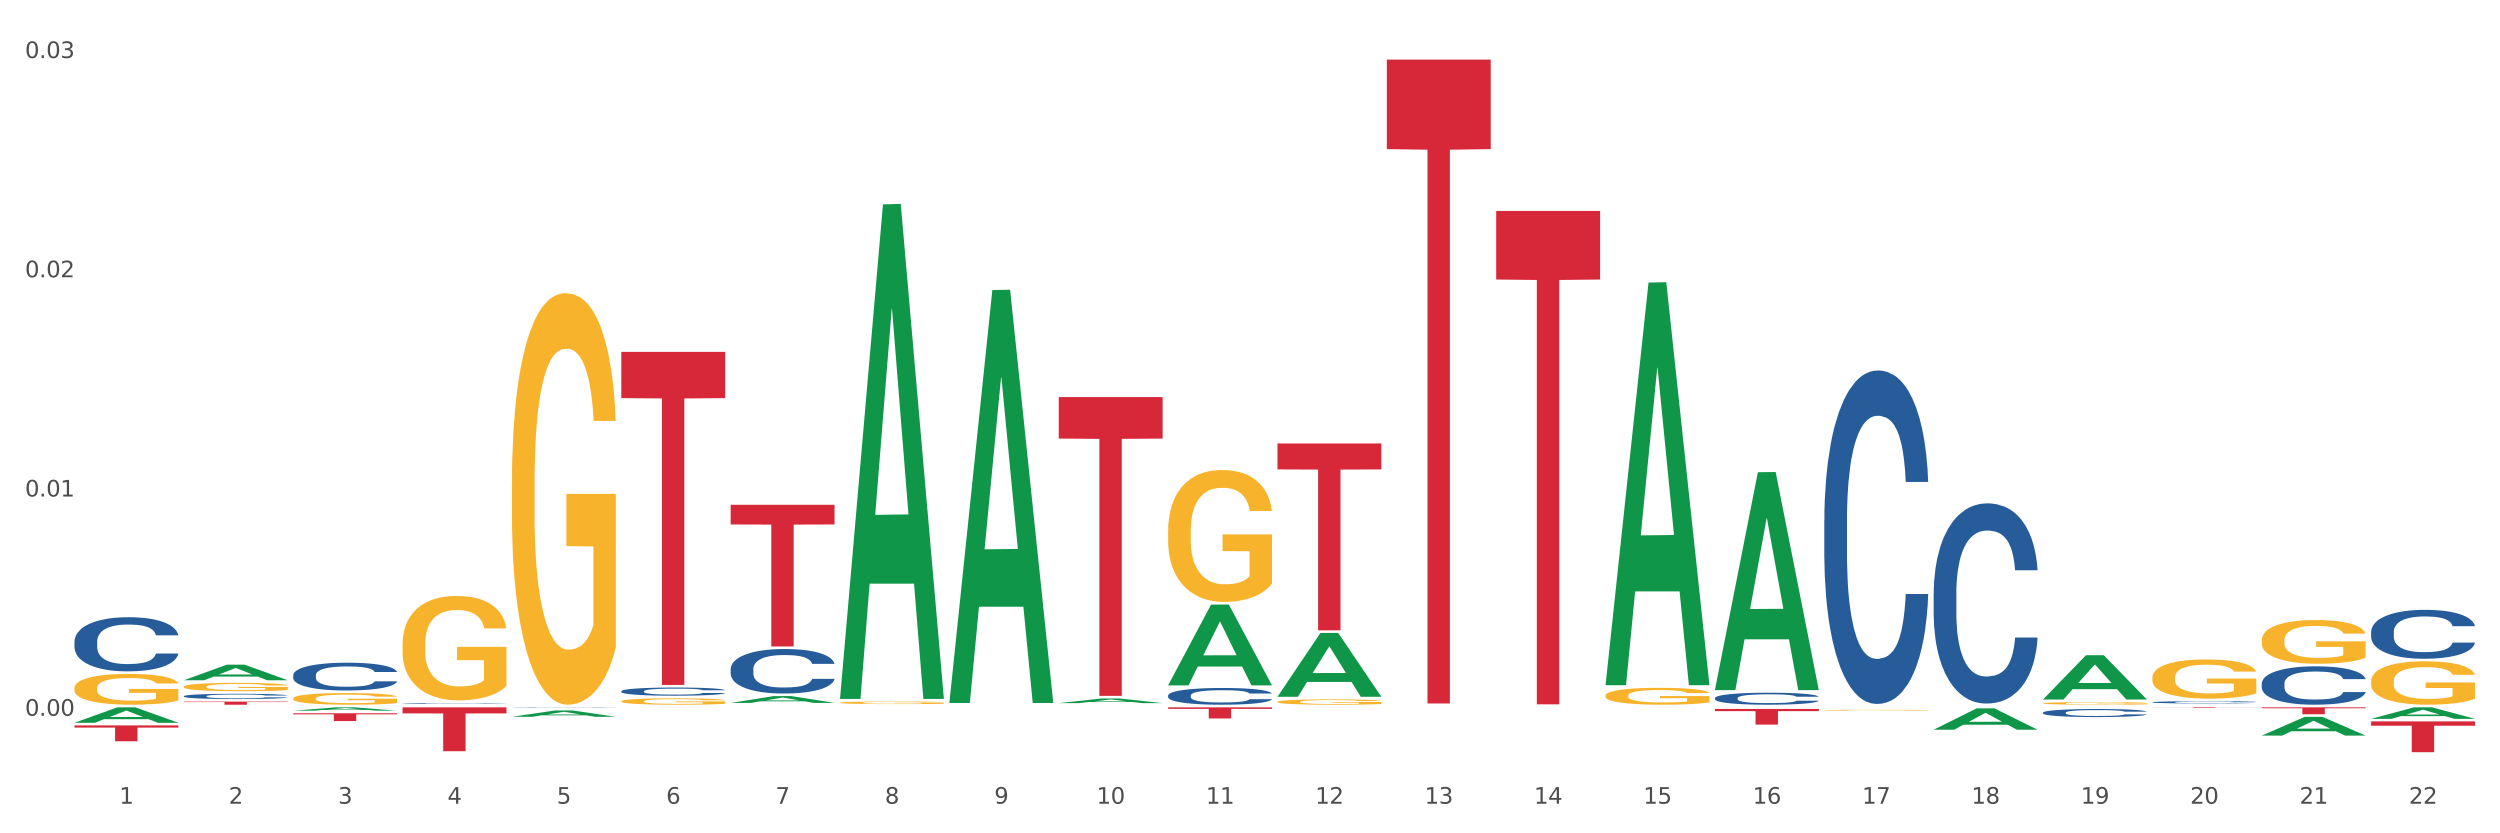 <?xml version="1.0" encoding="utf-8" standalone="no"?>
<!DOCTYPE svg PUBLIC "-//W3C//DTD SVG 1.1//EN"
  "http://www.w3.org/Graphics/SVG/1.1/DTD/svg11.dtd">
<svg xmlns:xlink="http://www.w3.org/1999/xlink" width="1080pt" height="360pt" viewBox="0 0 1080 360" xmlns="http://www.w3.org/2000/svg" version="1.1">
 <rect x="0" y="0" width="1080" height="360" fill="#333333" stroke="none"/>
 <defs>
  <style type="text/css">*{stroke-linejoin: round; stroke-linecap: butt}</style>
 </defs>
 <g id="figure_1">
  <g id="patch_1">
   <path d="M 0 360 
L 1080 360 
L 1080 0 
L 0 0 
z
" style="fill: #ffffff; stroke: #ffffff; stroke-linejoin: miter"/>
  </g>
  <g id="axes_1">
   <g id="matplotlib.axis_1">
    <g id="xtick_1">
     <g id="text_1">
      <!-- 1 -->
      <g style="fill: #4d4d4d" transform="translate(51.562 347.204) scale(0.096 -0.096)">
       <defs>
        <path id="DejaVuSans-31" d="M 794 531 
L 1825 531 
L 1825 4091 
L 703 3866 
L 703 4441 
L 1819 4666 
L 2450 4666 
L 2450 531 
L 3481 531 
L 3481 0 
L 794 0 
L 794 531 
z
" transform="scale(0.016)"/>
       </defs>
       <use xlink:href="#DejaVuSans-31"/>
      </g>
     </g>
    </g>
    <g id="xtick_2">
     <g id="text_2">
      <!-- 2 -->
      <g style="fill: #4d4d4d" transform="translate(98.807 347.204) scale(0.096 -0.096)">
       <defs>
        <path id="DejaVuSans-32" d="M 1228 531 
L 3431 531 
L 3431 0 
L 469 0 
L 469 531 
Q 828 903 1448 1529 
Q 2069 2156 2228 2338 
Q 2531 2678 2651 2914 
Q 2772 3150 2772 3378 
Q 2772 3750 2511 3984 
Q 2250 4219 1831 4219 
Q 1534 4219 1204 4116 
Q 875 4013 500 3803 
L 500 4441 
Q 881 4594 1212 4672 
Q 1544 4750 1819 4750 
Q 2544 4750 2975 4387 
Q 3406 4025 3406 3419 
Q 3406 3131 3298 2873 
Q 3191 2616 2906 2266 
Q 2828 2175 2409 1742 
Q 1991 1309 1228 531 
z
" transform="scale(0.016)"/>
       </defs>
       <use xlink:href="#DejaVuSans-32"/>
      </g>
     </g>
    </g>
    <g id="xtick_3">
     <g id="text_3">
      <!-- 3 -->
      <g style="fill: #4d4d4d" transform="translate(146.052 347.204) scale(0.096 -0.096)">
       <defs>
        <path id="DejaVuSans-33" d="M 2597 2516 
Q 3050 2419 3304 2112 
Q 3559 1806 3559 1356 
Q 3559 666 3084 287 
Q 2609 -91 1734 -91 
Q 1441 -91 1130 -33 
Q 819 25 488 141 
L 488 750 
Q 750 597 1062 519 
Q 1375 441 1716 441 
Q 2309 441 2620 675 
Q 2931 909 2931 1356 
Q 2931 1769 2642 2001 
Q 2353 2234 1838 2234 
L 1294 2234 
L 1294 2753 
L 1863 2753 
Q 2328 2753 2575 2939 
Q 2822 3125 2822 3475 
Q 2822 3834 2567 4026 
Q 2313 4219 1838 4219 
Q 1578 4219 1281 4162 
Q 984 4106 628 3988 
L 628 4550 
Q 988 4650 1302 4700 
Q 1616 4750 1894 4750 
Q 2613 4750 3031 4423 
Q 3450 4097 3450 3541 
Q 3450 3153 3228 2886 
Q 3006 2619 2597 2516 
z
" transform="scale(0.016)"/>
       </defs>
       <use xlink:href="#DejaVuSans-33"/>
      </g>
     </g>
    </g>
    <g id="xtick_4">
     <g id="text_4">
      <!-- 4 -->
      <g style="fill: #4d4d4d" transform="translate(193.297 347.204) scale(0.096 -0.096)">
       <defs>
        <path id="DejaVuSans-34" d="M 2419 4116 
L 825 1625 
L 2419 1625 
L 2419 4116 
z
M 2253 4666 
L 3047 4666 
L 3047 1625 
L 3713 1625 
L 3713 1100 
L 3047 1100 
L 3047 0 
L 2419 0 
L 2419 1100 
L 313 1100 
L 313 1709 
L 2253 4666 
z
" transform="scale(0.016)"/>
       </defs>
       <use xlink:href="#DejaVuSans-34"/>
      </g>
     </g>
    </g>
    <g id="xtick_5">
     <g id="text_5">
      <!-- 5 -->
      <g style="fill: #4d4d4d" transform="translate(240.542 347.204) scale(0.096 -0.096)">
       <defs>
        <path id="DejaVuSans-35" d="M 691 4666 
L 3169 4666 
L 3169 4134 
L 1269 4134 
L 1269 2991 
Q 1406 3038 1543 3061 
Q 1681 3084 1819 3084 
Q 2600 3084 3056 2656 
Q 3513 2228 3513 1497 
Q 3513 744 3044 326 
Q 2575 -91 1722 -91 
Q 1428 -91 1123 -41 
Q 819 9 494 109 
L 494 744 
Q 775 591 1075 516 
Q 1375 441 1709 441 
Q 2250 441 2565 725 
Q 2881 1009 2881 1497 
Q 2881 1984 2565 2268 
Q 2250 2553 1709 2553 
Q 1456 2553 1204 2497 
Q 953 2441 691 2322 
L 691 4666 
z
" transform="scale(0.016)"/>
       </defs>
       <use xlink:href="#DejaVuSans-35"/>
      </g>
     </g>
    </g>
    <g id="xtick_6">
     <g id="text_6">
      <!-- 6 -->
      <g style="fill: #4d4d4d" transform="translate(287.787 347.204) scale(0.096 -0.096)">
       <defs>
        <path id="DejaVuSans-36" d="M 2113 2584 
Q 1688 2584 1439 2293 
Q 1191 2003 1191 1497 
Q 1191 994 1439 701 
Q 1688 409 2113 409 
Q 2538 409 2786 701 
Q 3034 994 3034 1497 
Q 3034 2003 2786 2293 
Q 2538 2584 2113 2584 
z
M 3366 4563 
L 3366 3988 
Q 3128 4100 2886 4159 
Q 2644 4219 2406 4219 
Q 1781 4219 1451 3797 
Q 1122 3375 1075 2522 
Q 1259 2794 1537 2939 
Q 1816 3084 2150 3084 
Q 2853 3084 3261 2657 
Q 3669 2231 3669 1497 
Q 3669 778 3244 343 
Q 2819 -91 2113 -91 
Q 1303 -91 875 529 
Q 447 1150 447 2328 
Q 447 3434 972 4092 
Q 1497 4750 2381 4750 
Q 2619 4750 2861 4703 
Q 3103 4656 3366 4563 
z
" transform="scale(0.016)"/>
       </defs>
       <use xlink:href="#DejaVuSans-36"/>
      </g>
     </g>
    </g>
    <g id="xtick_7">
     <g id="text_7">
      <!-- 7 -->
      <g style="fill: #4d4d4d" transform="translate(335.032 347.204) scale(0.096 -0.096)">
       <defs>
        <path id="DejaVuSans-37" d="M 525 4666 
L 3525 4666 
L 3525 4397 
L 1831 0 
L 1172 0 
L 2766 4134 
L 525 4134 
L 525 4666 
z
" transform="scale(0.016)"/>
       </defs>
       <use xlink:href="#DejaVuSans-37"/>
      </g>
     </g>
    </g>
    <g id="xtick_8">
     <g id="text_8">
      <!-- 8 -->
      <g style="fill: #4d4d4d" transform="translate(382.276 347.204) scale(0.096 -0.096)">
       <defs>
        <path id="DejaVuSans-38" d="M 2034 2216 
Q 1584 2216 1326 1975 
Q 1069 1734 1069 1313 
Q 1069 891 1326 650 
Q 1584 409 2034 409 
Q 2484 409 2743 651 
Q 3003 894 3003 1313 
Q 3003 1734 2745 1975 
Q 2488 2216 2034 2216 
z
M 1403 2484 
Q 997 2584 770 2862 
Q 544 3141 544 3541 
Q 544 4100 942 4425 
Q 1341 4750 2034 4750 
Q 2731 4750 3128 4425 
Q 3525 4100 3525 3541 
Q 3525 3141 3298 2862 
Q 3072 2584 2669 2484 
Q 3125 2378 3379 2068 
Q 3634 1759 3634 1313 
Q 3634 634 3220 271 
Q 2806 -91 2034 -91 
Q 1263 -91 848 271 
Q 434 634 434 1313 
Q 434 1759 690 2068 
Q 947 2378 1403 2484 
z
M 1172 3481 
Q 1172 3119 1398 2916 
Q 1625 2713 2034 2713 
Q 2441 2713 2670 2916 
Q 2900 3119 2900 3481 
Q 2900 3844 2670 4047 
Q 2441 4250 2034 4250 
Q 1625 4250 1398 4047 
Q 1172 3844 1172 3481 
z
" transform="scale(0.016)"/>
       </defs>
       <use xlink:href="#DejaVuSans-38"/>
      </g>
     </g>
    </g>
    <g id="xtick_9">
     <g id="text_9">
      <!-- 9 -->
      <g style="fill: #4d4d4d" transform="translate(429.521 347.204) scale(0.096 -0.096)">
       <defs>
        <path id="DejaVuSans-39" d="M 703 97 
L 703 672 
Q 941 559 1184 500 
Q 1428 441 1663 441 
Q 2288 441 2617 861 
Q 2947 1281 2994 2138 
Q 2813 1869 2534 1725 
Q 2256 1581 1919 1581 
Q 1219 1581 811 2004 
Q 403 2428 403 3163 
Q 403 3881 828 4315 
Q 1253 4750 1959 4750 
Q 2769 4750 3195 4129 
Q 3622 3509 3622 2328 
Q 3622 1225 3098 567 
Q 2575 -91 1691 -91 
Q 1453 -91 1209 -44 
Q 966 3 703 97 
z
M 1959 2075 
Q 2384 2075 2632 2365 
Q 2881 2656 2881 3163 
Q 2881 3666 2632 3958 
Q 2384 4250 1959 4250 
Q 1534 4250 1286 3958 
Q 1038 3666 1038 3163 
Q 1038 2656 1286 2365 
Q 1534 2075 1959 2075 
z
" transform="scale(0.016)"/>
       </defs>
       <use xlink:href="#DejaVuSans-39"/>
      </g>
     </g>
    </g>
    <g id="xtick_10">
     <g id="text_10">
      <!-- 10 -->
      <g style="fill: #4d4d4d" transform="translate(473.712 347.204) scale(0.096 -0.096)">
       <defs>
        <path id="DejaVuSans-30" d="M 2034 4250 
Q 1547 4250 1301 3770 
Q 1056 3291 1056 2328 
Q 1056 1369 1301 889 
Q 1547 409 2034 409 
Q 2525 409 2770 889 
Q 3016 1369 3016 2328 
Q 3016 3291 2770 3770 
Q 2525 4250 2034 4250 
z
M 2034 4750 
Q 2819 4750 3233 4129 
Q 3647 3509 3647 2328 
Q 3647 1150 3233 529 
Q 2819 -91 2034 -91 
Q 1250 -91 836 529 
Q 422 1150 422 2328 
Q 422 3509 836 4129 
Q 1250 4750 2034 4750 
z
" transform="scale(0.016)"/>
       </defs>
       <use xlink:href="#DejaVuSans-31"/>
       <use xlink:href="#DejaVuSans-30" transform="translate(63.623 0)"/>
      </g>
     </g>
    </g>
    <g id="xtick_11">
     <g id="text_11">
      <!-- 11 -->
      <g style="fill: #4d4d4d" transform="translate(520.957 347.204) scale(0.096 -0.096)">
       <use xlink:href="#DejaVuSans-31"/>
       <use xlink:href="#DejaVuSans-31" transform="translate(63.623 0)"/>
      </g>
     </g>
    </g>
    <g id="xtick_12">
     <g id="text_12">
      <!-- 12 -->
      <g style="fill: #4d4d4d" transform="translate(568.202 347.204) scale(0.096 -0.096)">
       <use xlink:href="#DejaVuSans-31"/>
       <use xlink:href="#DejaVuSans-32" transform="translate(63.623 0)"/>
      </g>
     </g>
    </g>
    <g id="xtick_13">
     <g id="text_13">
      <!-- 13 -->
      <g style="fill: #4d4d4d" transform="translate(615.447 347.204) scale(0.096 -0.096)">
       <use xlink:href="#DejaVuSans-31"/>
       <use xlink:href="#DejaVuSans-33" transform="translate(63.623 0)"/>
      </g>
     </g>
    </g>
    <g id="xtick_14">
     <g id="text_14">
      <!-- 14 -->
      <g style="fill: #4d4d4d" transform="translate(662.692 347.204) scale(0.096 -0.096)">
       <use xlink:href="#DejaVuSans-31"/>
       <use xlink:href="#DejaVuSans-34" transform="translate(63.623 0)"/>
      </g>
     </g>
    </g>
    <g id="xtick_15">
     <g id="text_15">
      <!-- 15 -->
      <g style="fill: #4d4d4d" transform="translate(709.937 347.204) scale(0.096 -0.096)">
       <use xlink:href="#DejaVuSans-31"/>
       <use xlink:href="#DejaVuSans-35" transform="translate(63.623 0)"/>
      </g>
     </g>
    </g>
    <g id="xtick_16">
     <g id="text_16">
      <!-- 16 -->
      <g style="fill: #4d4d4d" transform="translate(757.181 347.204) scale(0.096 -0.096)">
       <use xlink:href="#DejaVuSans-31"/>
       <use xlink:href="#DejaVuSans-36" transform="translate(63.623 0)"/>
      </g>
     </g>
    </g>
    <g id="xtick_17">
     <g id="text_17">
      <!-- 17 -->
      <g style="fill: #4d4d4d" transform="translate(804.426 347.204) scale(0.096 -0.096)">
       <use xlink:href="#DejaVuSans-31"/>
       <use xlink:href="#DejaVuSans-37" transform="translate(63.623 0)"/>
      </g>
     </g>
    </g>
    <g id="xtick_18">
     <g id="text_18">
      <!-- 18 -->
      <g style="fill: #4d4d4d" transform="translate(851.671 347.204) scale(0.096 -0.096)">
       <use xlink:href="#DejaVuSans-31"/>
       <use xlink:href="#DejaVuSans-38" transform="translate(63.623 0)"/>
      </g>
     </g>
    </g>
    <g id="xtick_19">
     <g id="text_19">
      <!-- 19 -->
      <g style="fill: #4d4d4d" transform="translate(898.916 347.204) scale(0.096 -0.096)">
       <use xlink:href="#DejaVuSans-31"/>
       <use xlink:href="#DejaVuSans-39" transform="translate(63.623 0)"/>
      </g>
     </g>
    </g>
    <g id="xtick_20">
     <g id="text_20">
      <!-- 20 -->
      <g style="fill: #4d4d4d" transform="translate(946.161 347.204) scale(0.096 -0.096)">
       <use xlink:href="#DejaVuSans-32"/>
       <use xlink:href="#DejaVuSans-30" transform="translate(63.623 0)"/>
      </g>
     </g>
    </g>
    <g id="xtick_21">
     <g id="text_21">
      <!-- 21 -->
      <g style="fill: #4d4d4d" transform="translate(993.406 347.204) scale(0.096 -0.096)">
       <use xlink:href="#DejaVuSans-32"/>
       <use xlink:href="#DejaVuSans-31" transform="translate(63.623 0)"/>
      </g>
     </g>
    </g>
    <g id="xtick_22">
     <g id="text_22">
      <!-- 22 -->
      <g style="fill: #4d4d4d" transform="translate(1040.651 347.204) scale(0.096 -0.096)">
       <use xlink:href="#DejaVuSans-32"/>
       <use xlink:href="#DejaVuSans-32" transform="translate(63.623 0)"/>
      </g>
     </g>
    </g>
    <g id="xtick_23"/>
    <g id="xtick_24"/>
    <g id="xtick_25"/>
    <g id="xtick_26"/>
    <g id="xtick_27"/>
    <g id="xtick_28"/>
    <g id="xtick_29"/>
    <g id="xtick_30"/>
    <g id="xtick_31"/>
    <g id="xtick_32"/>
    <g id="xtick_33"/>
    <g id="xtick_34"/>
    <g id="xtick_35"/>
    <g id="xtick_36"/>
    <g id="xtick_37"/>
    <g id="xtick_38"/>
    <g id="xtick_39"/>
    <g id="xtick_40"/>
    <g id="xtick_41"/>
    <g id="xtick_42"/>
    <g id="xtick_43"/>
   </g>
   <g id="matplotlib.axis_2">
    <g id="ytick_1">
     <g id="text_23">
      <!-- 0.00 -->
      <g style="fill: #4d4d4d" transform="translate(10.8 309.202) scale(0.096 -0.096)">
       <defs>
        <path id="DejaVuSans-2e" d="M 684 794 
L 1344 794 
L 1344 0 
L 684 0 
L 684 794 
z
" transform="scale(0.016)"/>
       </defs>
       <use xlink:href="#DejaVuSans-30"/>
       <use xlink:href="#DejaVuSans-2e" transform="translate(63.623 0)"/>
       <use xlink:href="#DejaVuSans-30" transform="translate(95.41 0)"/>
       <use xlink:href="#DejaVuSans-30" transform="translate(159.033 0)"/>
      </g>
     </g>
    </g>
    <g id="ytick_2">
     <g id="text_24">
      <!-- 0.01 -->
      <g style="fill: #4d4d4d" transform="translate(10.8 214.492) scale(0.096 -0.096)">
       <use xlink:href="#DejaVuSans-30"/>
       <use xlink:href="#DejaVuSans-2e" transform="translate(63.623 0)"/>
       <use xlink:href="#DejaVuSans-30" transform="translate(95.41 0)"/>
       <use xlink:href="#DejaVuSans-31" transform="translate(159.033 0)"/>
      </g>
     </g>
    </g>
    <g id="ytick_3">
     <g id="text_25">
      <!-- 0.02 -->
      <g style="fill: #4d4d4d" transform="translate(10.8 119.783) scale(0.096 -0.096)">
       <use xlink:href="#DejaVuSans-30"/>
       <use xlink:href="#DejaVuSans-2e" transform="translate(63.623 0)"/>
       <use xlink:href="#DejaVuSans-30" transform="translate(95.41 0)"/>
       <use xlink:href="#DejaVuSans-32" transform="translate(159.033 0)"/>
      </g>
     </g>
    </g>
    <g id="ytick_4">
     <g id="text_26">
      <!-- 0.03 -->
      <g style="fill: #4d4d4d" transform="translate(10.8 25.074) scale(0.096 -0.096)">
       <use xlink:href="#DejaVuSans-30"/>
       <use xlink:href="#DejaVuSans-2e" transform="translate(63.623 0)"/>
       <use xlink:href="#DejaVuSans-30" transform="translate(95.41 0)"/>
       <use xlink:href="#DejaVuSans-33" transform="translate(159.033 0)"/>
      </g>
     </g>
    </g>
    <g id="ytick_5"/>
    <g id="ytick_6"/>
    <g id="ytick_7"/>
   </g>
   <g id="PolyCollection_1">
    <path d="M 32.175 312.226 
L 32.221 312.22 
L 50.73 305.561 
L 58.411 305.554 
L 77.058 312.239 
L 68.174 312.239 
L 64.148 310.682 
L 45.038 310.682 
L 44.899 310.707 
L 41.013 312.239 
L 32.175 312.239 
L 32.175 312.226 
L 47.444 309.753 
L 61.742 309.747 
L 54.663 306.979 
L 54.57 306.967 
L 54.478 306.985 
L 47.398 309.747 
L 47.444 309.753 
L 32.175 312.226 
z
" clip-path="url(#pcae56d2bea)" style="fill: #109648"/>
    <path d="M 79.42 293.862 
L 79.466 293.855 
L 97.974 287.145 
L 105.655 287.138 
L 124.303 293.874 
L 115.419 293.874 
L 111.393 292.306 
L 92.283 292.306 
L 92.144 292.331 
L 88.258 293.874 
L 79.42 293.874 
L 79.42 293.862 
L 94.689 291.37 
L 108.987 291.363 
L 101.907 288.574 
L 101.815 288.561 
L 101.722 288.58 
L 94.643 291.363 
L 94.689 291.37 
L 79.42 293.862 
z
" clip-path="url(#pcae56d2bea)" style="fill: #109648"/>
    <path d="M 126.665 307.017 
L 126.711 307.015 
L 145.219 305.556 
L 152.9 305.554 
L 171.547 307.019 
L 162.663 307.019 
L 158.638 306.678 
L 139.528 306.678 
L 139.389 306.684 
L 135.502 307.019 
L 126.665 307.019 
L 126.665 307.017 
L 141.934 306.475 
L 156.232 306.473 
L 149.152 305.867 
L 149.06 305.864 
L 148.967 305.868 
L 141.888 306.473 
L 141.934 306.475 
L 126.665 307.017 
z
" clip-path="url(#pcae56d2bea)" style="fill: #109648"/>
    <path d="M 221.154 309.655 
L 221.201 309.652 
L 239.709 306.925 
L 247.39 306.922 
L 266.037 309.66 
L 257.153 309.66 
L 253.128 309.022 
L 234.018 309.022 
L 233.879 309.033 
L 229.992 309.66 
L 221.154 309.66 
L 221.154 309.655 
L 236.424 308.642 
L 250.722 308.639 
L 243.642 307.506 
L 243.55 307.501 
L 243.457 307.508 
L 236.378 308.639 
L 236.424 308.642 
L 221.154 309.655 
z
" clip-path="url(#pcae56d2bea)" style="fill: #109648"/>
    <path d="M 835.338 315.231 
L 835.384 315.222 
L 853.892 306.007 
L 861.573 305.998 
L 880.221 315.248 
L 871.337 315.248 
L 867.311 313.094 
L 848.201 313.094 
L 848.062 313.129 
L 844.176 315.248 
L 835.338 315.248 
L 835.338 315.231 
L 850.607 311.809 
L 864.905 311.8 
L 857.825 307.97 
L 857.733 307.952 
L 857.64 307.978 
L 850.561 311.8 
L 850.607 311.809 
L 835.338 315.231 
z
" clip-path="url(#pcae56d2bea)" style="fill: #109648"/>
    <path d="M 268.399 151.993 
L 313.282 151.993 
L 313.282 171.99 
L 295.627 172.126 
L 295.627 295.895 
L 285.948 295.895 
L 285.948 172.126 
L 268.399 171.99 
L 268.399 152.128 
L 268.399 151.993 
z
" clip-path="url(#pcae56d2bea)" style="fill: #d62839"/>
    <path d="M 173.91 305.554 
L 218.792 305.554 
L 218.792 308.19 
L 201.137 308.208 
L 201.137 324.522 
L 191.459 324.522 
L 191.459 308.208 
L 173.91 308.19 
L 173.91 305.572 
L 173.91 305.554 
z
" clip-path="url(#pcae56d2bea)" style="fill: #d62839"/>
    <path d="M 126.665 308.139 
L 171.547 308.139 
L 171.547 308.604 
L 153.892 308.607 
L 153.892 311.488 
L 144.214 311.488 
L 144.214 308.607 
L 126.665 308.604 
L 126.665 308.142 
L 126.665 308.139 
z
" clip-path="url(#pcae56d2bea)" style="fill: #d62839"/>
    <path d="M 551.869 191.564 
L 596.751 191.564 
L 596.751 202.784 
L 579.096 202.859 
L 579.096 272.298 
L 569.418 272.298 
L 569.418 202.859 
L 551.869 202.784 
L 551.869 191.64 
L 551.869 191.564 
z
" clip-path="url(#pcae56d2bea)" style="fill: #d62839"/>
    <path d="M 32.175 313.358 
L 77.058 313.358 
L 77.058 314.313 
L 59.402 314.32 
L 59.402 320.233 
L 49.724 320.233 
L 49.724 314.32 
L 32.175 314.313 
L 32.175 313.364 
L 32.175 313.358 
z
" clip-path="url(#pcae56d2bea)" style="fill: #d62839"/>
    <path d="M 315.644 218.065 
L 360.527 218.065 
L 360.527 226.569 
L 342.872 226.626 
L 342.872 279.26 
L 333.193 279.26 
L 333.193 226.626 
L 315.644 226.569 
L 315.644 218.122 
L 315.644 218.065 
z
" clip-path="url(#pcae56d2bea)" style="fill: #d62839"/>
    <path d="M 599.113 25.759 
L 643.996 25.759 
L 643.996 64.413 
L 626.341 64.674 
L 626.341 303.905 
L 616.662 303.905 
L 616.662 64.674 
L 599.113 64.413 
L 599.113 26.021 
L 599.113 25.759 
z
" clip-path="url(#pcae56d2bea)" style="fill: #d62839"/>
    <path d="M 882.583 302.15 
L 882.629 302.132 
L 901.137 283.06 
L 908.818 283.042 
L 927.465 302.186 
L 918.581 302.186 
L 914.556 297.728 
L 895.446 297.728 
L 895.307 297.8 
L 891.42 302.186 
L 882.583 302.186 
L 882.583 302.15 
L 897.852 295.067 
L 912.15 295.049 
L 905.07 287.122 
L 904.978 287.086 
L 904.885 287.14 
L 897.806 295.049 
L 897.852 295.067 
L 882.583 302.15 
z
" clip-path="url(#pcae56d2bea)" style="fill: #109648"/>
    <path d="M 504.624 305.554 
L 549.506 305.554 
L 549.506 306.224 
L 531.851 306.228 
L 531.851 310.373 
L 522.173 310.373 
L 522.173 306.228 
L 504.624 306.224 
L 504.624 305.559 
L 504.624 305.554 
z
" clip-path="url(#pcae56d2bea)" style="fill: #d62839"/>
    <path d="M 457.379 171.533 
L 502.262 171.533 
L 502.262 189.472 
L 484.606 189.593 
L 484.606 300.619 
L 474.928 300.619 
L 474.928 189.593 
L 457.379 189.472 
L 457.379 171.654 
L 457.379 171.533 
z
" clip-path="url(#pcae56d2bea)" style="fill: #d62839"/>
    <path d="M 79.42 303.105 
L 124.303 303.105 
L 124.303 303.29 
L 106.647 303.291 
L 106.647 304.435 
L 96.969 304.435 
L 96.969 303.291 
L 79.42 303.29 
L 79.42 303.106 
L 79.42 303.105 
z
" clip-path="url(#pcae56d2bea)" style="fill: #d62839"/>
    <path d="M 977.072 305.554 
L 1021.955 305.554 
L 1021.955 305.974 
L 1004.3 305.977 
L 1004.3 308.572 
L 994.621 308.572 
L 994.621 305.977 
L 977.072 305.974 
L 977.072 305.557 
L 977.072 305.554 
z
" clip-path="url(#pcae56d2bea)" style="fill: #d62839"/>
    <path d="M 929.828 305.554 
L 974.71 305.554 
L 974.71 305.591 
L 957.055 305.591 
L 957.055 305.815 
L 947.377 305.815 
L 947.377 305.591 
L 929.828 305.591 
L 929.828 305.555 
L 929.828 305.554 
z
" clip-path="url(#pcae56d2bea)" style="fill: #d62839"/>
    <path d="M 1024.317 311.657 
L 1069.2 311.657 
L 1069.2 313.504 
L 1051.545 313.517 
L 1051.545 324.95 
L 1041.866 324.95 
L 1041.866 313.517 
L 1024.317 313.504 
L 1024.317 311.67 
L 1024.317 311.657 
z
" clip-path="url(#pcae56d2bea)" style="fill: #d62839"/>
    <path d="M 740.848 306.267 
L 785.731 306.267 
L 785.731 307.206 
L 768.075 307.213 
L 768.075 313.028 
L 758.397 313.028 
L 758.397 307.213 
L 740.848 307.206 
L 740.848 306.273 
L 740.848 306.267 
z
" clip-path="url(#pcae56d2bea)" style="fill: #d62839"/>
    <path d="M 646.358 91.133 
L 691.241 91.133 
L 691.241 120.75 
L 673.586 120.95 
L 673.586 304.259 
L 663.907 304.259 
L 663.907 120.95 
L 646.358 120.75 
L 646.358 91.333 
L 646.358 91.133 
z
" clip-path="url(#pcae56d2bea)" style="fill: #d62839"/>
    <path d="M 977.072 317.763 
L 977.119 317.755 
L 995.627 309.699 
L 1003.308 309.691 
L 1021.955 317.778 
L 1013.071 317.778 
L 1009.046 315.895 
L 989.936 315.895 
L 989.797 315.925 
L 985.91 317.778 
L 977.072 317.778 
L 977.072 317.763 
L 992.342 314.771 
L 1006.64 314.763 
L 999.56 311.415 
L 999.468 311.4 
L 999.375 311.422 
L 992.296 314.763 
L 992.342 314.771 
L 977.072 317.763 
z
" clip-path="url(#pcae56d2bea)" style="fill: #109648"/>
    <path d="M 788.093 224.774 
L 788.146 224.643 
L 788.146 220.959 
L 788.305 215.959 
L 788.889 206.749 
L 789.632 199.776 
L 790.905 191.619 
L 791.594 188.198 
L 792.496 184.382 
L 794.353 178.199 
L 796.475 172.936 
L 797.961 170.041 
L 799.075 168.199 
L 801.568 164.91 
L 803.001 163.463 
L 804.486 162.279 
L 805.76 161.489 
L 807.882 160.568 
L 809.579 160.174 
L 811.542 160.042 
L 813.187 160.174 
L 815.362 160.7 
L 818.545 162.279 
L 819.765 163.2 
L 821.41 164.779 
L 823.108 166.884 
L 824.487 168.989 
L 826.079 172.015 
L 827.723 175.962 
L 829.315 180.962 
L 830.429 185.567 
L 831.331 190.435 
L 832.127 196.355 
L 832.71 202.802 
L 832.976 208.196 
L 823.267 208.196 
L 823.002 203.328 
L 822.471 198.066 
L 821.941 194.513 
L 821.357 191.619 
L 820.455 188.329 
L 819.659 186.224 
L 818.333 183.725 
L 817.113 182.146 
L 816.105 181.225 
L 814.885 180.435 
L 812.285 179.646 
L 810.428 179.646 
L 809.261 179.909 
L 807.829 180.567 
L 806.608 181.488 
L 805.176 183.067 
L 804.062 184.777 
L 802.948 187.014 
L 802.311 188.593 
L 801.356 191.487 
L 800.72 193.855 
L 799.871 197.934 
L 799.393 200.829 
L 798.544 208.328 
L 798.173 213.854 
L 798.014 217.669 
L 797.908 221.88 
L 797.908 242.404 
L 798.226 251.614 
L 798.491 255.561 
L 798.916 260.035 
L 799.712 265.824 
L 800.879 271.481 
L 802.099 275.56 
L 803.107 278.06 
L 804.062 279.902 
L 805.017 281.349 
L 806.184 282.665 
L 807.139 283.454 
L 808.571 284.244 
L 810.269 284.638 
L 811.595 284.638 
L 814.301 283.98 
L 815.521 283.323 
L 816.688 282.402 
L 817.962 280.954 
L 818.97 279.375 
L 819.553 278.191 
L 820.508 275.692 
L 821.251 273.06 
L 821.888 270.034 
L 822.312 267.403 
L 822.789 263.456 
L 823.161 258.982 
L 823.267 256.614 
L 832.976 256.614 
L 832.763 261.35 
L 832.392 265.955 
L 831.649 272.139 
L 831.066 275.692 
L 830.164 280.033 
L 829.209 283.717 
L 827.883 287.796 
L 826.662 290.822 
L 825.389 293.453 
L 824.01 295.822 
L 821.516 299.111 
L 820.614 300.032 
L 818.704 301.611 
L 817.219 302.532 
L 815.044 303.453 
L 812.816 303.979 
L 810.481 304.11 
L 808.412 303.847 
L 806.131 303.058 
L 804.699 302.269 
L 803.107 301.084 
L 801.25 299.242 
L 799.499 297.006 
L 797.855 294.374 
L 796.316 291.348 
L 794.884 287.927 
L 793.027 282.27 
L 791.648 276.744 
L 790.64 271.613 
L 789.95 267.271 
L 789.26 261.745 
L 788.889 257.93 
L 788.305 248.72 
L 788.093 240.168 
L 788.093 224.774 
z
" clip-path="url(#pcae56d2bea)" style="fill: #255c99"/>
    <path d="M 740.848 301.579 
L 740.901 301.574 
L 740.901 301.441 
L 741.06 301.261 
L 741.644 300.93 
L 742.387 300.679 
L 743.66 300.385 
L 744.35 300.262 
L 745.251 300.124 
L 747.108 299.902 
L 749.23 299.712 
L 750.716 299.608 
L 751.83 299.542 
L 754.324 299.423 
L 755.756 299.371 
L 757.241 299.329 
L 758.515 299.3 
L 760.637 299.267 
L 762.334 299.253 
L 764.297 299.248 
L 765.942 299.253 
L 768.117 299.272 
L 771.3 299.329 
L 772.521 299.362 
L 774.165 299.419 
L 775.863 299.494 
L 777.242 299.57 
L 778.834 299.679 
L 780.479 299.821 
L 782.07 300.001 
L 783.184 300.167 
L 784.086 300.342 
L 784.882 300.556 
L 785.465 300.788 
L 785.731 300.982 
L 776.022 300.982 
L 775.757 300.807 
L 775.226 300.617 
L 774.696 300.489 
L 774.112 300.385 
L 773.21 300.267 
L 772.415 300.191 
L 771.088 300.101 
L 769.868 300.044 
L 768.86 300.011 
L 767.64 299.982 
L 765.04 299.954 
L 763.183 299.954 
L 762.016 299.963 
L 760.584 299.987 
L 759.364 300.02 
L 757.931 300.077 
L 756.817 300.139 
L 755.703 300.219 
L 755.066 300.276 
L 754.111 300.38 
L 753.475 300.466 
L 752.626 300.612 
L 752.148 300.717 
L 751.3 300.987 
L 750.928 301.186 
L 750.769 301.323 
L 750.663 301.475 
L 750.663 302.214 
L 750.981 302.545 
L 751.246 302.687 
L 751.671 302.848 
L 752.467 303.057 
L 753.634 303.26 
L 754.854 303.407 
L 755.862 303.497 
L 756.817 303.564 
L 757.772 303.616 
L 758.939 303.663 
L 759.894 303.691 
L 761.326 303.72 
L 763.024 303.734 
L 764.35 303.734 
L 767.056 303.71 
L 768.276 303.687 
L 769.444 303.654 
L 770.717 303.601 
L 771.725 303.545 
L 772.308 303.502 
L 773.263 303.412 
L 774.006 303.317 
L 774.643 303.208 
L 775.067 303.114 
L 775.545 302.971 
L 775.916 302.81 
L 776.022 302.725 
L 785.731 302.725 
L 785.519 302.896 
L 785.147 303.061 
L 784.404 303.284 
L 783.821 303.412 
L 782.919 303.568 
L 781.964 303.701 
L 780.638 303.848 
L 779.417 303.957 
L 778.144 304.052 
L 776.765 304.137 
L 774.271 304.255 
L 773.369 304.288 
L 771.46 304.345 
L 769.974 304.378 
L 767.799 304.412 
L 765.571 304.43 
L 763.236 304.435 
L 761.167 304.426 
L 758.886 304.397 
L 757.454 304.369 
L 755.862 304.326 
L 754.005 304.26 
L 752.254 304.179 
L 750.61 304.085 
L 749.071 303.976 
L 747.639 303.853 
L 745.782 303.649 
L 744.403 303.45 
L 743.395 303.265 
L 742.705 303.109 
L 742.015 302.91 
L 741.644 302.773 
L 741.06 302.441 
L 740.848 302.133 
L 740.848 301.579 
z
" clip-path="url(#pcae56d2bea)" style="fill: #255c99"/>
    <path d="M 740.848 297.952 
L 740.894 297.864 
L 759.403 203.995 
L 767.084 203.907 
L 785.731 298.129 
L 776.847 298.129 
L 772.821 276.188 
L 753.711 276.188 
L 753.573 276.542 
L 749.686 298.129 
L 740.848 298.129 
L 740.848 297.952 
L 756.117 263.094 
L 770.415 263.006 
L 763.336 223.99 
L 763.243 223.813 
L 763.151 224.078 
L 756.071 263.006 
L 756.117 263.094 
L 740.848 297.952 
z
" clip-path="url(#pcae56d2bea)" style="fill: #109648"/>
    <path d="M 693.603 295.693 
L 693.65 295.53 
L 712.158 122.072 
L 719.839 121.908 
L 738.486 296.02 
L 729.602 296.02 
L 725.576 255.476 
L 706.467 255.476 
L 706.328 256.13 
L 702.441 296.02 
L 693.603 296.02 
L 693.603 295.693 
L 708.873 231.28 
L 723.17 231.117 
L 716.091 159.02 
L 715.998 158.693 
L 715.906 159.183 
L 708.826 231.117 
L 708.873 231.28 
L 693.603 295.693 
z
" clip-path="url(#pcae56d2bea)" style="fill: #109648"/>
    <path d="M 504.624 296.02 
L 504.67 295.987 
L 523.178 261.189 
L 530.859 261.156 
L 549.506 296.085 
L 540.622 296.085 
L 536.597 287.952 
L 517.487 287.952 
L 517.348 288.083 
L 513.461 296.085 
L 504.624 296.085 
L 504.624 296.02 
L 519.893 283.098 
L 534.191 283.065 
L 527.111 268.601 
L 527.019 268.536 
L 526.926 268.634 
L 519.847 283.065 
L 519.893 283.098 
L 504.624 296.02 
z
" clip-path="url(#pcae56d2bea)" style="fill: #109648"/>
    <path d="M 551.869 300.968 
L 551.915 300.942 
L 570.423 273.444 
L 578.104 273.418 
L 596.751 301.02 
L 587.867 301.02 
L 583.842 294.592 
L 564.732 294.592 
L 564.593 294.696 
L 560.706 301.02 
L 551.869 301.02 
L 551.869 300.968 
L 567.138 290.756 
L 581.436 290.731 
L 574.356 279.301 
L 574.264 279.249 
L 574.171 279.327 
L 567.092 290.731 
L 567.138 290.756 
L 551.869 300.968 
z
" clip-path="url(#pcae56d2bea)" style="fill: #109648"/>
    <path d="M 457.379 303.741 
L 457.425 303.74 
L 475.933 301.74 
L 483.614 301.738 
L 502.262 303.745 
L 493.378 303.745 
L 489.352 303.278 
L 470.242 303.278 
L 470.103 303.285 
L 466.217 303.745 
L 457.379 303.745 
L 457.379 303.741 
L 472.648 302.999 
L 486.946 302.997 
L 479.866 302.166 
L 479.774 302.162 
L 479.681 302.168 
L 472.602 302.997 
L 472.648 302.999 
L 457.379 303.741 
z
" clip-path="url(#pcae56d2bea)" style="fill: #109648"/>
    <path d="M 410.134 303.353 
L 410.18 303.185 
L 428.689 125.32 
L 436.37 125.153 
L 455.017 303.688 
L 446.133 303.688 
L 442.107 262.114 
L 422.997 262.114 
L 422.858 262.784 
L 418.972 303.688 
L 410.134 303.688 
L 410.134 303.353 
L 425.403 237.303 
L 439.701 237.135 
L 432.622 163.207 
L 432.529 162.871 
L 432.437 163.374 
L 425.357 237.135 
L 425.403 237.303 
L 410.134 303.353 
z
" clip-path="url(#pcae56d2bea)" style="fill: #109648"/>
    <path d="M 362.889 301.541 
L 362.935 301.34 
L 381.444 88.28 
L 389.125 88.079 
L 407.772 301.943 
L 398.888 301.943 
L 394.862 252.142 
L 375.752 252.142 
L 375.614 252.945 
L 371.727 301.943 
L 362.889 301.943 
L 362.889 301.541 
L 378.158 222.422 
L 392.456 222.221 
L 385.377 133.663 
L 385.284 133.262 
L 385.192 133.864 
L 378.112 222.221 
L 378.158 222.422 
L 362.889 301.541 
z
" clip-path="url(#pcae56d2bea)" style="fill: #109648"/>
    <path d="M 315.644 303.656 
L 315.691 303.653 
L 334.199 300.716 
L 341.88 300.714 
L 360.527 303.662 
L 351.643 303.662 
L 347.617 302.975 
L 328.508 302.975 
L 328.369 302.986 
L 324.482 303.662 
L 315.644 303.662 
L 315.644 303.656 
L 330.914 302.566 
L 345.211 302.563 
L 338.132 301.342 
L 338.039 301.337 
L 337.947 301.345 
L 330.867 302.563 
L 330.914 302.566 
L 315.644 303.656 
z
" clip-path="url(#pcae56d2bea)" style="fill: #109648"/>
    <path d="M 504.624 300.453 
L 504.677 300.447 
L 504.677 300.262 
L 504.836 300.011 
L 505.42 299.549 
L 506.162 299.199 
L 507.436 298.789 
L 508.125 298.618 
L 509.027 298.426 
L 510.884 298.116 
L 513.006 297.852 
L 514.492 297.706 
L 515.606 297.614 
L 518.099 297.449 
L 519.532 297.376 
L 521.017 297.317 
L 522.29 297.277 
L 524.412 297.231 
L 526.11 297.211 
L 528.073 297.204 
L 529.718 297.211 
L 531.893 297.237 
L 535.076 297.317 
L 536.296 297.363 
L 537.941 297.442 
L 539.639 297.548 
L 541.018 297.653 
L 542.61 297.805 
L 544.254 298.003 
L 545.846 298.254 
L 546.96 298.485 
L 547.862 298.73 
L 548.658 299.027 
L 549.241 299.351 
L 549.506 299.621 
L 539.798 299.621 
L 539.532 299.377 
L 539.002 299.113 
L 538.471 298.934 
L 537.888 298.789 
L 536.986 298.624 
L 536.19 298.518 
L 534.864 298.393 
L 533.644 298.314 
L 532.636 298.268 
L 531.415 298.228 
L 528.816 298.188 
L 526.959 298.188 
L 525.792 298.202 
L 524.359 298.235 
L 523.139 298.281 
L 521.707 298.36 
L 520.593 298.446 
L 519.479 298.558 
L 518.842 298.637 
L 517.887 298.783 
L 517.25 298.901 
L 516.401 299.106 
L 515.924 299.251 
L 515.075 299.628 
L 514.704 299.905 
L 514.545 300.097 
L 514.439 300.308 
L 514.439 301.338 
L 514.757 301.8 
L 515.022 301.999 
L 515.447 302.223 
L 516.242 302.514 
L 517.409 302.798 
L 518.63 303.002 
L 519.638 303.128 
L 520.593 303.22 
L 521.548 303.293 
L 522.715 303.359 
L 523.67 303.398 
L 525.102 303.438 
L 526.8 303.458 
L 528.126 303.458 
L 530.832 303.425 
L 532.052 303.392 
L 533.219 303.346 
L 534.492 303.273 
L 535.5 303.194 
L 536.084 303.134 
L 537.039 303.009 
L 537.782 302.877 
L 538.418 302.725 
L 538.843 302.593 
L 539.32 302.395 
L 539.692 302.17 
L 539.798 302.051 
L 549.506 302.051 
L 549.294 302.289 
L 548.923 302.52 
L 548.18 302.831 
L 547.596 303.009 
L 546.695 303.227 
L 545.74 303.412 
L 544.413 303.616 
L 543.193 303.768 
L 541.92 303.9 
L 540.54 304.019 
L 538.047 304.184 
L 537.145 304.231 
L 535.235 304.31 
L 533.75 304.356 
L 531.575 304.402 
L 529.346 304.429 
L 527.012 304.435 
L 524.943 304.422 
L 522.662 304.382 
L 521.229 304.343 
L 519.638 304.283 
L 517.781 304.191 
L 516.03 304.079 
L 514.385 303.947 
L 512.847 303.795 
L 511.414 303.623 
L 509.558 303.339 
L 508.178 303.062 
L 507.17 302.804 
L 506.481 302.586 
L 505.791 302.309 
L 505.42 302.117 
L 504.836 301.655 
L 504.624 301.226 
L 504.624 300.453 
z
" clip-path="url(#pcae56d2bea)" style="fill: #255c99"/>
    <path d="M 315.644 289.013 
L 315.697 288.996 
L 315.697 288.504 
L 315.856 287.837 
L 316.44 286.609 
L 317.183 285.679 
L 318.456 284.591 
L 319.146 284.135 
L 320.048 283.626 
L 321.904 282.801 
L 324.027 282.099 
L 325.512 281.713 
L 326.626 281.467 
L 329.12 281.029 
L 330.552 280.836 
L 332.038 280.678 
L 333.311 280.572 
L 335.433 280.45 
L 337.131 280.397 
L 339.094 280.379 
L 340.738 280.397 
L 342.913 280.467 
L 346.097 280.678 
L 347.317 280.801 
L 348.961 281.011 
L 350.659 281.292 
L 352.038 281.573 
L 353.63 281.976 
L 355.275 282.503 
L 356.866 283.17 
L 357.98 283.784 
L 358.882 284.433 
L 359.678 285.223 
L 360.262 286.083 
L 360.527 286.802 
L 350.818 286.802 
L 350.553 286.153 
L 350.022 285.451 
L 349.492 284.977 
L 348.908 284.591 
L 348.006 284.152 
L 347.211 283.872 
L 345.884 283.538 
L 344.664 283.328 
L 343.656 283.205 
L 342.436 283.099 
L 339.836 282.994 
L 337.979 282.994 
L 336.812 283.029 
L 335.38 283.117 
L 334.16 283.24 
L 332.727 283.45 
L 331.613 283.678 
L 330.499 283.977 
L 329.862 284.187 
L 328.907 284.573 
L 328.271 284.889 
L 327.422 285.433 
L 326.944 285.819 
L 326.096 286.82 
L 325.724 287.557 
L 325.565 288.065 
L 325.459 288.627 
L 325.459 291.365 
L 325.777 292.593 
L 326.043 293.119 
L 326.467 293.716 
L 327.263 294.488 
L 328.43 295.243 
L 329.65 295.787 
L 330.658 296.12 
L 331.613 296.366 
L 332.568 296.559 
L 333.735 296.734 
L 334.69 296.84 
L 336.123 296.945 
L 337.82 296.997 
L 339.147 296.997 
L 341.852 296.91 
L 343.073 296.822 
L 344.24 296.699 
L 345.513 296.506 
L 346.521 296.296 
L 347.105 296.138 
L 348.059 295.804 
L 348.802 295.453 
L 349.439 295.05 
L 349.863 294.699 
L 350.341 294.172 
L 350.712 293.576 
L 350.818 293.26 
L 360.527 293.26 
L 360.315 293.891 
L 359.943 294.506 
L 359.201 295.33 
L 358.617 295.804 
L 357.715 296.383 
L 356.76 296.875 
L 355.434 297.419 
L 354.214 297.822 
L 352.94 298.173 
L 351.561 298.489 
L 349.067 298.928 
L 348.166 299.051 
L 346.256 299.261 
L 344.77 299.384 
L 342.595 299.507 
L 340.367 299.577 
L 338.033 299.595 
L 335.963 299.559 
L 333.682 299.454 
L 332.25 299.349 
L 330.658 299.191 
L 328.801 298.945 
L 327.051 298.647 
L 325.406 298.296 
L 323.867 297.892 
L 322.435 297.436 
L 320.578 296.682 
L 319.199 295.945 
L 318.191 295.26 
L 317.501 294.681 
L 316.811 293.944 
L 316.44 293.435 
L 315.856 292.207 
L 315.644 291.066 
L 315.644 289.013 
z
" clip-path="url(#pcae56d2bea)" style="fill: #255c99"/>
    <path d="M 268.399 298.601 
L 268.452 298.597 
L 268.452 298.507 
L 268.612 298.385 
L 269.195 298.159 
L 269.938 297.988 
L 271.211 297.788 
L 271.901 297.704 
L 272.803 297.61 
L 274.66 297.459 
L 276.782 297.33 
L 278.267 297.259 
L 279.381 297.214 
L 281.875 297.133 
L 283.307 297.098 
L 284.793 297.069 
L 286.066 297.049 
L 288.188 297.027 
L 289.886 297.017 
L 291.849 297.014 
L 293.493 297.017 
L 295.668 297.03 
L 298.852 297.069 
L 300.072 297.091 
L 301.717 297.13 
L 303.414 297.181 
L 304.794 297.233 
L 306.385 297.307 
L 308.03 297.404 
L 309.621 297.527 
L 310.735 297.639 
L 311.637 297.759 
L 312.433 297.904 
L 313.017 298.062 
L 313.282 298.194 
L 303.573 298.194 
L 303.308 298.075 
L 302.778 297.946 
L 302.247 297.859 
L 301.663 297.788 
L 300.762 297.707 
L 299.966 297.656 
L 298.639 297.594 
L 297.419 297.556 
L 296.411 297.533 
L 295.191 297.514 
L 292.591 297.494 
L 290.735 297.494 
L 289.567 297.501 
L 288.135 297.517 
L 286.915 297.539 
L 285.482 297.578 
L 284.368 297.62 
L 283.254 297.675 
L 282.618 297.714 
L 281.663 297.785 
L 281.026 297.843 
L 280.177 297.943 
L 279.7 298.014 
L 278.851 298.197 
L 278.479 298.333 
L 278.32 298.426 
L 278.214 298.53 
L 278.214 299.033 
L 278.532 299.259 
L 278.798 299.355 
L 279.222 299.465 
L 280.018 299.607 
L 281.185 299.746 
L 282.405 299.846 
L 283.413 299.907 
L 284.368 299.952 
L 285.323 299.988 
L 286.49 300.02 
L 287.445 300.039 
L 288.878 300.058 
L 290.575 300.068 
L 291.902 300.068 
L 294.607 300.052 
L 295.828 300.036 
L 296.995 300.013 
L 298.268 299.978 
L 299.276 299.939 
L 299.86 299.91 
L 300.815 299.849 
L 301.557 299.784 
L 302.194 299.71 
L 302.618 299.646 
L 303.096 299.549 
L 303.467 299.439 
L 303.573 299.381 
L 313.282 299.381 
L 313.07 299.497 
L 312.698 299.61 
L 311.956 299.762 
L 311.372 299.849 
L 310.47 299.955 
L 309.515 300.046 
L 308.189 300.146 
L 306.969 300.22 
L 305.695 300.284 
L 304.316 300.342 
L 301.823 300.423 
L 300.921 300.446 
L 299.011 300.484 
L 297.525 300.507 
L 295.35 300.529 
L 293.122 300.542 
L 290.788 300.546 
L 288.719 300.539 
L 286.437 300.52 
L 285.005 300.5 
L 283.413 300.471 
L 281.556 300.426 
L 279.806 300.371 
L 278.161 300.307 
L 276.623 300.233 
L 275.19 300.149 
L 273.333 300.01 
L 271.954 299.875 
L 270.946 299.749 
L 270.256 299.642 
L 269.567 299.507 
L 269.195 299.413 
L 268.612 299.188 
L 268.399 298.978 
L 268.399 298.601 
z
" clip-path="url(#pcae56d2bea)" style="fill: #255c99"/>
    <path d="M 221.154 305.72 
L 221.208 305.72 
L 221.208 305.716 
L 221.367 305.711 
L 221.95 305.701 
L 222.693 305.694 
L 223.966 305.685 
L 224.656 305.682 
L 225.558 305.678 
L 227.415 305.671 
L 229.537 305.666 
L 231.022 305.663 
L 232.136 305.661 
L 234.63 305.658 
L 236.062 305.656 
L 237.548 305.655 
L 238.821 305.654 
L 240.943 305.653 
L 242.641 305.653 
L 244.604 305.652 
L 246.248 305.653 
L 248.424 305.653 
L 251.607 305.655 
L 252.827 305.656 
L 254.472 305.657 
L 256.169 305.66 
L 257.549 305.662 
L 259.14 305.665 
L 260.785 305.669 
L 262.376 305.674 
L 263.491 305.679 
L 264.392 305.684 
L 265.188 305.69 
L 265.772 305.697 
L 266.037 305.703 
L 256.328 305.703 
L 256.063 305.698 
L 255.533 305.692 
L 255.002 305.688 
L 254.419 305.685 
L 253.517 305.682 
L 252.721 305.68 
L 251.395 305.677 
L 250.174 305.676 
L 249.166 305.675 
L 247.946 305.674 
L 245.347 305.673 
L 243.49 305.673 
L 242.323 305.673 
L 240.89 305.674 
L 239.67 305.675 
L 238.237 305.676 
L 237.123 305.678 
L 236.009 305.681 
L 235.373 305.682 
L 234.418 305.685 
L 233.781 305.688 
L 232.932 305.692 
L 232.455 305.695 
L 231.606 305.703 
L 231.235 305.709 
L 231.075 305.713 
L 230.969 305.717 
L 230.969 305.738 
L 231.288 305.748 
L 231.553 305.752 
L 231.977 305.757 
L 232.773 305.763 
L 233.94 305.769 
L 235.16 305.773 
L 236.168 305.776 
L 237.123 305.778 
L 238.078 305.779 
L 239.245 305.781 
L 240.2 305.781 
L 241.633 305.782 
L 243.331 305.783 
L 244.657 305.783 
L 247.363 305.782 
L 248.583 305.781 
L 249.75 305.78 
L 251.023 305.779 
L 252.031 305.777 
L 252.615 305.776 
L 253.57 305.773 
L 254.312 305.771 
L 254.949 305.767 
L 255.374 305.765 
L 255.851 305.76 
L 256.222 305.756 
L 256.328 305.753 
L 266.037 305.753 
L 265.825 305.758 
L 265.454 305.763 
L 264.711 305.77 
L 264.127 305.773 
L 263.225 305.778 
L 262.27 305.782 
L 260.944 305.786 
L 259.724 305.789 
L 258.451 305.792 
L 257.071 305.794 
L 254.578 305.798 
L 253.676 305.799 
L 251.766 305.8 
L 250.28 305.801 
L 248.105 305.802 
L 245.877 305.803 
L 243.543 305.803 
L 241.474 305.803 
L 239.192 305.802 
L 237.76 305.801 
L 236.168 305.8 
L 234.312 305.798 
L 232.561 305.796 
L 230.916 305.793 
L 229.378 305.79 
L 227.945 305.786 
L 226.088 305.78 
L 224.709 305.774 
L 223.701 305.769 
L 223.011 305.764 
L 222.322 305.759 
L 221.95 305.755 
L 221.367 305.745 
L 221.154 305.736 
L 221.154 305.72 
z
" clip-path="url(#pcae56d2bea)" style="fill: #255c99"/>
    <path d="M 1024.317 310.529 
L 1024.364 310.524 
L 1042.872 305.559 
L 1050.553 305.554 
L 1069.2 310.538 
L 1060.316 310.538 
L 1056.29 309.378 
L 1037.181 309.378 
L 1037.042 309.396 
L 1033.155 310.538 
L 1024.317 310.538 
L 1024.317 310.529 
L 1039.587 308.685 
L 1053.884 308.68 
L 1046.805 306.617 
L 1046.712 306.607 
L 1046.62 306.621 
L 1039.54 308.68 
L 1039.587 308.685 
L 1024.317 310.529 
z
" clip-path="url(#pcae56d2bea)" style="fill: #109648"/>
    <path d="M 173.91 303.844 
L 173.963 303.844 
L 173.963 303.835 
L 174.122 303.823 
L 174.705 303.801 
L 175.448 303.785 
L 176.721 303.766 
L 177.411 303.758 
L 178.313 303.749 
L 180.17 303.734 
L 182.292 303.722 
L 183.777 303.715 
L 184.892 303.711 
L 187.385 303.703 
L 188.817 303.699 
L 190.303 303.697 
L 191.576 303.695 
L 193.698 303.693 
L 195.396 303.692 
L 197.359 303.691 
L 199.004 303.692 
L 201.179 303.693 
L 204.362 303.697 
L 205.582 303.699 
L 207.227 303.703 
L 208.924 303.708 
L 210.304 303.712 
L 211.895 303.72 
L 213.54 303.729 
L 215.132 303.741 
L 216.246 303.752 
L 217.148 303.763 
L 217.943 303.777 
L 218.527 303.792 
L 218.792 303.805 
L 209.084 303.805 
L 208.818 303.793 
L 208.288 303.781 
L 207.757 303.773 
L 207.174 303.766 
L 206.272 303.758 
L 205.476 303.753 
L 204.15 303.747 
L 202.929 303.743 
L 201.921 303.741 
L 200.701 303.739 
L 198.102 303.738 
L 196.245 303.738 
L 195.078 303.738 
L 193.645 303.74 
L 192.425 303.742 
L 190.993 303.746 
L 189.879 303.75 
L 188.764 303.755 
L 188.128 303.759 
L 187.173 303.765 
L 186.536 303.771 
L 185.687 303.781 
L 185.21 303.787 
L 184.361 303.805 
L 183.99 303.818 
L 183.83 303.827 
L 183.724 303.837 
L 183.724 303.885 
L 184.043 303.907 
L 184.308 303.916 
L 184.732 303.927 
L 185.528 303.941 
L 186.695 303.954 
L 187.916 303.964 
L 188.924 303.969 
L 189.879 303.974 
L 190.833 303.977 
L 192.001 303.98 
L 192.956 303.982 
L 194.388 303.984 
L 196.086 303.985 
L 197.412 303.985 
L 200.118 303.983 
L 201.338 303.982 
L 202.505 303.98 
L 203.778 303.976 
L 204.786 303.973 
L 205.37 303.97 
L 206.325 303.964 
L 207.068 303.958 
L 207.704 303.951 
L 208.129 303.944 
L 208.606 303.935 
L 208.977 303.924 
L 209.084 303.919 
L 218.792 303.919 
L 218.58 303.93 
L 218.209 303.941 
L 217.466 303.955 
L 216.882 303.964 
L 215.98 303.974 
L 215.026 303.983 
L 213.699 303.992 
L 212.479 304 
L 211.206 304.006 
L 209.826 304.011 
L 207.333 304.019 
L 206.431 304.021 
L 204.521 304.025 
L 203.036 304.027 
L 200.86 304.029 
L 198.632 304.03 
L 196.298 304.031 
L 194.229 304.03 
L 191.948 304.028 
L 190.515 304.026 
L 188.924 304.024 
L 187.067 304.019 
L 185.316 304.014 
L 183.671 304.008 
L 182.133 304.001 
L 180.7 303.993 
L 178.844 303.979 
L 177.464 303.966 
L 176.456 303.954 
L 175.766 303.944 
L 175.077 303.931 
L 174.705 303.922 
L 174.122 303.9 
L 173.91 303.88 
L 173.91 303.844 
z
" clip-path="url(#pcae56d2bea)" style="fill: #255c99"/>
    <path d="M 929.828 292.705 
L 929.881 292.69 
L 929.881 292.133 
L 929.987 291.654 
L 930.516 290.494 
L 931.311 289.535 
L 931.894 289.025 
L 932.477 288.607 
L 933.166 288.189 
L 934.014 287.756 
L 935.551 287.122 
L 936.504 286.798 
L 937.67 286.457 
L 939.79 285.962 
L 941.326 285.684 
L 942.916 285.452 
L 945.513 285.174 
L 947.208 285.05 
L 949.01 284.957 
L 951.183 284.895 
L 952.825 284.88 
L 956.429 284.926 
L 959.502 285.065 
L 960.986 285.174 
L 962.893 285.359 
L 963.9 285.483 
L 965.543 285.73 
L 967.239 286.055 
L 968.404 286.334 
L 970.153 286.859 
L 971.478 287.385 
L 972.697 288.035 
L 973.333 288.483 
L 973.809 288.901 
L 974.233 289.38 
L 974.657 290.138 
L 965.119 290.138 
L 964.748 289.597 
L 964.165 289.086 
L 963.317 288.592 
L 962.576 288.282 
L 961.304 287.896 
L 960.138 287.648 
L 958.919 287.463 
L 957.435 287.308 
L 956.27 287.231 
L 954.627 287.169 
L 951.395 287.184 
L 949.222 287.308 
L 947.738 287.463 
L 946.784 287.602 
L 945.937 287.756 
L 944.983 287.973 
L 943.87 288.298 
L 943.075 288.592 
L 942.28 288.963 
L 941.644 289.334 
L 941.062 289.767 
L 940.585 290.231 
L 940.214 290.71 
L 939.896 291.298 
L 939.631 292.272 
L 939.631 294.391 
L 939.737 294.87 
L 940.002 295.505 
L 940.32 295.984 
L 940.85 296.556 
L 941.326 296.943 
L 942.227 297.5 
L 943.234 297.964 
L 944.029 298.257 
L 944.824 298.505 
L 946.202 298.845 
L 947.738 299.123 
L 949.063 299.294 
L 950.865 299.448 
L 952.083 299.51 
L 953.143 299.541 
L 955.74 299.541 
L 957.594 299.495 
L 959.661 299.386 
L 961.251 299.247 
L 962.576 299.077 
L 964.059 298.799 
L 965.013 298.536 
L 965.013 295.303 
L 953.355 295.288 
L 953.355 293.138 
L 974.71 293.138 
L 974.71 299.448 
L 973.809 299.773 
L 972.803 300.067 
L 971.743 300.33 
L 970.153 300.654 
L 968.245 300.964 
L 966.55 301.18 
L 964.748 301.366 
L 962.629 301.536 
L 959.873 301.691 
L 958.177 301.753 
L 956.058 301.799 
L 953.567 301.814 
L 951.395 301.783 
L 949.275 301.706 
L 947.049 301.567 
L 944.877 301.366 
L 943.234 301.165 
L 941.591 300.917 
L 939.843 300.593 
L 938.465 300.283 
L 937.405 300.005 
L 936.239 299.649 
L 934.968 299.185 
L 934.014 298.768 
L 933.166 298.335 
L 932.265 297.778 
L 931.629 297.299 
L 930.993 296.695 
L 930.622 296.247 
L 930.199 295.551 
L 929.881 294.577 
L 929.828 292.705 
z
" clip-path="url(#pcae56d2bea)" style="fill: #f7b32b"/>
    <path d="M 268.399 302.945 
L 268.452 302.942 
L 268.452 302.851 
L 268.558 302.773 
L 269.088 302.583 
L 269.883 302.426 
L 270.466 302.343 
L 271.049 302.274 
L 271.738 302.206 
L 272.586 302.135 
L 274.122 302.032 
L 275.076 301.978 
L 276.242 301.923 
L 278.362 301.842 
L 279.898 301.796 
L 281.488 301.758 
L 284.084 301.713 
L 285.78 301.693 
L 287.582 301.677 
L 289.754 301.667 
L 291.397 301.665 
L 295 301.672 
L 298.074 301.695 
L 299.558 301.713 
L 301.465 301.743 
L 302.472 301.763 
L 304.115 301.804 
L 305.81 301.857 
L 306.976 301.903 
L 308.725 301.989 
L 310.05 302.075 
L 311.268 302.181 
L 311.904 302.254 
L 312.381 302.323 
L 312.805 302.401 
L 313.229 302.525 
L 303.691 302.525 
L 303.32 302.436 
L 302.737 302.353 
L 301.889 302.272 
L 301.147 302.221 
L 299.876 302.158 
L 298.71 302.118 
L 297.491 302.087 
L 296.007 302.062 
L 294.841 302.049 
L 293.199 302.039 
L 289.966 302.042 
L 287.794 302.062 
L 286.31 302.087 
L 285.356 302.11 
L 284.508 302.135 
L 283.555 302.171 
L 282.442 302.224 
L 281.647 302.272 
L 280.852 302.333 
L 280.216 302.393 
L 279.633 302.464 
L 279.156 302.54 
L 278.785 302.619 
L 278.467 302.715 
L 278.203 302.874 
L 278.203 303.221 
L 278.309 303.299 
L 278.573 303.403 
L 278.891 303.481 
L 279.421 303.575 
L 279.898 303.638 
L 280.799 303.729 
L 281.806 303.805 
L 282.601 303.853 
L 283.396 303.894 
L 284.773 303.949 
L 286.31 303.995 
L 287.635 304.023 
L 289.436 304.048 
L 290.655 304.058 
L 291.715 304.063 
L 294.312 304.063 
L 296.166 304.056 
L 298.233 304.038 
L 299.823 304.015 
L 301.147 303.987 
L 302.631 303.942 
L 303.585 303.899 
L 303.585 303.37 
L 291.927 303.367 
L 291.927 303.016 
L 313.282 303.016 
L 313.282 304.048 
L 312.381 304.101 
L 311.374 304.149 
L 310.315 304.192 
L 308.725 304.245 
L 306.817 304.296 
L 305.122 304.331 
L 303.32 304.362 
L 301.2 304.39 
L 298.445 304.415 
L 296.749 304.425 
L 294.629 304.433 
L 292.139 304.435 
L 289.966 304.43 
L 287.847 304.417 
L 285.621 304.395 
L 283.449 304.362 
L 281.806 304.329 
L 280.163 304.288 
L 278.415 304.235 
L 277.037 304.185 
L 275.977 304.139 
L 274.811 304.081 
L 273.539 304.005 
L 272.586 303.937 
L 271.738 303.866 
L 270.837 303.775 
L 270.201 303.696 
L 269.565 303.598 
L 269.194 303.524 
L 268.77 303.41 
L 268.452 303.251 
L 268.399 302.945 
z
" clip-path="url(#pcae56d2bea)" style="fill: #f7b32b"/>
    <path d="M 693.603 300.511 
L 693.656 300.504 
L 693.656 300.264 
L 693.762 300.058 
L 694.292 299.558 
L 695.087 299.145 
L 695.67 298.925 
L 696.253 298.745 
L 696.942 298.565 
L 697.789 298.379 
L 699.326 298.106 
L 700.28 297.966 
L 701.446 297.819 
L 703.565 297.606 
L 705.102 297.486 
L 706.692 297.386 
L 709.288 297.266 
L 710.984 297.213 
L 712.786 297.173 
L 714.958 297.146 
L 716.601 297.14 
L 720.204 297.16 
L 723.278 297.22 
L 724.761 297.266 
L 726.669 297.346 
L 727.676 297.399 
L 729.319 297.506 
L 731.014 297.646 
L 732.18 297.766 
L 733.929 297.992 
L 735.253 298.219 
L 736.472 298.499 
L 737.108 298.692 
L 737.585 298.872 
L 738.009 299.078 
L 738.433 299.405 
L 728.895 299.405 
L 728.524 299.172 
L 727.941 298.952 
L 727.093 298.739 
L 726.351 298.605 
L 725.079 298.439 
L 723.914 298.332 
L 722.695 298.252 
L 721.211 298.186 
L 720.045 298.152 
L 718.403 298.126 
L 715.17 298.132 
L 712.998 298.186 
L 711.514 298.252 
L 710.56 298.312 
L 709.712 298.379 
L 708.758 298.472 
L 707.646 298.612 
L 706.851 298.739 
L 706.056 298.899 
L 705.42 299.058 
L 704.837 299.245 
L 704.36 299.445 
L 703.989 299.651 
L 703.671 299.905 
L 703.406 300.324 
L 703.406 301.237 
L 703.512 301.444 
L 703.777 301.717 
L 704.095 301.923 
L 704.625 302.17 
L 705.102 302.336 
L 706.003 302.576 
L 707.01 302.776 
L 707.805 302.903 
L 708.599 303.009 
L 709.977 303.156 
L 711.514 303.276 
L 712.839 303.349 
L 714.64 303.416 
L 715.859 303.442 
L 716.919 303.456 
L 719.515 303.456 
L 721.37 303.436 
L 723.437 303.389 
L 725.026 303.329 
L 726.351 303.256 
L 727.835 303.136 
L 728.789 303.023 
L 728.789 301.63 
L 717.131 301.624 
L 717.131 300.697 
L 738.486 300.697 
L 738.486 303.416 
L 737.585 303.556 
L 736.578 303.682 
L 735.518 303.796 
L 733.929 303.936 
L 732.021 304.069 
L 730.325 304.162 
L 728.524 304.242 
L 726.404 304.315 
L 723.649 304.382 
L 721.953 304.409 
L 719.833 304.429 
L 717.343 304.435 
L 715.17 304.422 
L 713.051 304.389 
L 710.825 304.329 
L 708.652 304.242 
L 707.01 304.155 
L 705.367 304.049 
L 703.618 303.909 
L 702.241 303.776 
L 701.181 303.656 
L 700.015 303.502 
L 698.743 303.303 
L 697.789 303.123 
L 696.942 302.936 
L 696.041 302.696 
L 695.405 302.49 
L 694.769 302.23 
L 694.398 302.037 
L 693.974 301.737 
L 693.656 301.317 
L 693.603 300.511 
z
" clip-path="url(#pcae56d2bea)" style="fill: #f7b32b"/>
    <path d="M 551.869 303.2 
L 551.922 303.198 
L 551.922 303.122 
L 552.028 303.057 
L 552.557 302.9 
L 553.352 302.77 
L 553.935 302.701 
L 554.518 302.644 
L 555.207 302.588 
L 556.055 302.529 
L 557.592 302.443 
L 558.545 302.399 
L 559.711 302.353 
L 561.831 302.286 
L 563.367 302.248 
L 564.957 302.217 
L 567.554 302.179 
L 569.249 302.162 
L 571.051 302.149 
L 573.224 302.141 
L 574.866 302.139 
L 578.47 302.145 
L 581.543 302.164 
L 583.027 302.179 
L 584.934 302.204 
L 585.941 302.221 
L 587.584 302.254 
L 589.28 302.298 
L 590.445 302.336 
L 592.194 302.407 
L 593.519 302.479 
L 594.738 302.567 
L 595.374 302.628 
L 595.85 302.684 
L 596.274 302.749 
L 596.698 302.852 
L 587.16 302.852 
L 586.789 302.779 
L 586.206 302.709 
L 585.358 302.642 
L 584.617 302.6 
L 583.345 302.548 
L 582.179 302.514 
L 580.96 302.489 
L 579.476 302.468 
L 578.311 302.458 
L 576.668 302.449 
L 573.436 302.451 
L 571.263 302.468 
L 569.779 302.489 
L 568.825 302.508 
L 567.978 302.529 
L 567.024 302.558 
L 565.911 302.602 
L 565.116 302.642 
L 564.321 302.693 
L 563.685 302.743 
L 563.103 302.802 
L 562.626 302.865 
L 562.255 302.93 
L 561.937 303.009 
L 561.672 303.141 
L 561.672 303.429 
L 561.778 303.494 
L 562.043 303.58 
L 562.361 303.645 
L 562.891 303.722 
L 563.367 303.775 
L 564.268 303.85 
L 565.275 303.913 
L 566.07 303.953 
L 566.865 303.986 
L 568.243 304.033 
L 569.779 304.07 
L 571.104 304.093 
L 572.906 304.114 
L 574.124 304.123 
L 575.184 304.127 
L 577.781 304.127 
L 579.635 304.121 
L 581.702 304.106 
L 583.292 304.087 
L 584.617 304.064 
L 586.1 304.026 
L 587.054 303.991 
L 587.054 303.552 
L 575.396 303.55 
L 575.396 303.259 
L 596.751 303.259 
L 596.751 304.114 
L 595.85 304.158 
L 594.844 304.198 
L 593.784 304.234 
L 592.194 304.278 
L 590.286 304.32 
L 588.591 304.349 
L 586.789 304.374 
L 584.67 304.397 
L 581.914 304.418 
L 580.218 304.427 
L 578.099 304.433 
L 575.608 304.435 
L 573.436 304.431 
L 571.316 304.421 
L 569.09 304.402 
L 566.918 304.374 
L 565.275 304.347 
L 563.632 304.314 
L 561.884 304.27 
L 560.506 304.228 
L 559.446 304.19 
L 558.28 304.142 
L 557.009 304.079 
L 556.055 304.022 
L 555.207 303.963 
L 554.306 303.888 
L 553.67 303.823 
L 553.034 303.741 
L 552.663 303.68 
L 552.24 303.586 
L 551.922 303.454 
L 551.869 303.2 
z
" clip-path="url(#pcae56d2bea)" style="fill: #f7b32b"/>
    <path d="M 504.624 229.389 
L 504.677 229.337 
L 504.677 227.464 
L 504.783 225.851 
L 505.313 221.948 
L 506.107 218.722 
L 506.69 217.005 
L 507.273 215.6 
L 507.962 214.195 
L 508.81 212.738 
L 510.347 210.604 
L 511.301 209.512 
L 512.466 208.367 
L 514.586 206.702 
L 516.123 205.765 
L 517.712 204.985 
L 520.309 204.048 
L 522.005 203.632 
L 523.806 203.32 
L 525.979 203.111 
L 527.621 203.059 
L 531.225 203.216 
L 534.298 203.684 
L 535.782 204.048 
L 537.69 204.673 
L 538.696 205.089 
L 540.339 205.921 
L 542.035 207.014 
L 543.201 207.951 
L 544.949 209.72 
L 546.274 211.489 
L 547.493 213.674 
L 548.129 215.183 
L 548.606 216.588 
L 549.029 218.201 
L 549.453 220.751 
L 539.915 220.751 
L 539.544 218.93 
L 538.961 217.213 
L 538.114 215.548 
L 537.372 214.507 
L 536.1 213.206 
L 534.934 212.374 
L 533.715 211.749 
L 532.232 211.229 
L 531.066 210.969 
L 529.423 210.761 
L 526.191 210.813 
L 524.018 211.229 
L 522.534 211.749 
L 521.581 212.218 
L 520.733 212.738 
L 519.779 213.466 
L 518.666 214.559 
L 517.871 215.548 
L 517.076 216.797 
L 516.441 218.045 
L 515.858 219.502 
L 515.381 221.063 
L 515.01 222.676 
L 514.692 224.654 
L 514.427 227.932 
L 514.427 235.061 
L 514.533 236.674 
L 514.798 238.807 
L 515.116 240.42 
L 515.646 242.345 
L 516.123 243.646 
L 517.023 245.52 
L 518.03 247.081 
L 518.825 248.069 
L 519.62 248.902 
L 520.998 250.047 
L 522.534 250.983 
L 523.859 251.556 
L 525.661 252.076 
L 526.88 252.284 
L 527.939 252.388 
L 530.536 252.388 
L 532.391 252.232 
L 534.457 251.868 
L 536.047 251.399 
L 537.372 250.827 
L 538.855 249.89 
L 539.809 249.006 
L 539.809 238.131 
L 528.151 238.079 
L 528.151 230.846 
L 549.506 230.846 
L 549.506 252.076 
L 548.606 253.169 
L 547.599 254.157 
L 546.539 255.042 
L 544.949 256.135 
L 543.042 257.175 
L 541.346 257.904 
L 539.544 258.528 
L 537.425 259.101 
L 534.669 259.621 
L 532.973 259.829 
L 530.854 259.985 
L 528.363 260.037 
L 526.191 259.933 
L 524.071 259.673 
L 521.846 259.205 
L 519.673 258.528 
L 518.03 257.852 
L 516.388 257.019 
L 514.639 255.926 
L 513.261 254.886 
L 512.201 253.949 
L 511.036 252.752 
L 509.764 251.191 
L 508.81 249.786 
L 507.962 248.329 
L 507.061 246.456 
L 506.425 244.843 
L 505.79 242.814 
L 505.419 241.305 
L 504.995 238.963 
L 504.677 235.685 
L 504.624 229.389 
z
" clip-path="url(#pcae56d2bea)" style="fill: #f7b32b"/>
    <path d="M 126.665 301.732 
L 126.718 301.727 
L 126.718 301.562 
L 126.824 301.419 
L 127.354 301.075 
L 128.148 300.791 
L 128.731 300.639 
L 129.314 300.515 
L 130.003 300.391 
L 130.851 300.263 
L 132.388 300.075 
L 133.342 299.978 
L 134.507 299.877 
L 136.627 299.73 
L 138.164 299.648 
L 139.753 299.579 
L 142.35 299.496 
L 144.046 299.46 
L 145.847 299.432 
L 148.02 299.414 
L 149.662 299.409 
L 153.266 299.423 
L 156.339 299.464 
L 157.823 299.496 
L 159.731 299.551 
L 160.737 299.588 
L 162.38 299.661 
L 164.076 299.758 
L 165.242 299.84 
L 166.99 299.997 
L 168.315 300.153 
L 169.534 300.345 
L 170.17 300.479 
L 170.647 300.602 
L 171.07 300.745 
L 171.494 300.97 
L 161.956 300.97 
L 161.585 300.809 
L 161.002 300.658 
L 160.155 300.511 
L 159.413 300.419 
L 158.141 300.304 
L 156.975 300.231 
L 155.756 300.176 
L 154.273 300.13 
L 153.107 300.107 
L 151.464 300.088 
L 148.232 300.093 
L 146.059 300.13 
L 144.575 300.176 
L 143.622 300.217 
L 142.774 300.263 
L 141.82 300.327 
L 140.707 300.423 
L 139.912 300.511 
L 139.117 300.621 
L 138.482 300.731 
L 137.899 300.859 
L 137.422 300.997 
L 137.051 301.139 
L 136.733 301.314 
L 136.468 301.603 
L 136.468 302.232 
L 136.574 302.374 
L 136.839 302.562 
L 137.157 302.705 
L 137.687 302.875 
L 138.164 302.989 
L 139.064 303.155 
L 140.071 303.292 
L 140.866 303.379 
L 141.661 303.453 
L 143.039 303.554 
L 144.575 303.637 
L 145.9 303.687 
L 147.702 303.733 
L 148.921 303.751 
L 149.98 303.76 
L 152.577 303.76 
L 154.432 303.747 
L 156.498 303.715 
L 158.088 303.673 
L 159.413 303.623 
L 160.896 303.54 
L 161.85 303.462 
L 161.85 302.503 
L 150.192 302.498 
L 150.192 301.86 
L 171.547 301.86 
L 171.547 303.733 
L 170.647 303.829 
L 169.64 303.917 
L 168.58 303.995 
L 166.99 304.091 
L 165.083 304.183 
L 163.387 304.247 
L 161.585 304.302 
L 159.466 304.353 
L 156.71 304.398 
L 155.014 304.417 
L 152.895 304.431 
L 150.404 304.435 
L 148.232 304.426 
L 146.112 304.403 
L 143.887 304.362 
L 141.714 304.302 
L 140.071 304.242 
L 138.429 304.169 
L 136.68 304.073 
L 135.302 303.981 
L 134.242 303.898 
L 133.077 303.793 
L 131.805 303.655 
L 130.851 303.531 
L 130.003 303.402 
L 129.102 303.237 
L 128.466 303.095 
L 127.831 302.916 
L 127.46 302.783 
L 127.036 302.576 
L 126.718 302.287 
L 126.665 301.732 
z
" clip-path="url(#pcae56d2bea)" style="fill: #f7b32b"/>
    <path d="M 173.91 278.302 
L 173.963 278.261 
L 173.963 276.778 
L 174.069 275.5 
L 174.598 272.41 
L 175.393 269.855 
L 175.976 268.495 
L 176.559 267.383 
L 177.248 266.27 
L 178.096 265.116 
L 179.633 263.427 
L 180.586 262.562 
L 181.752 261.655 
L 183.872 260.337 
L 185.408 259.595 
L 186.998 258.977 
L 189.595 258.235 
L 191.29 257.905 
L 193.092 257.658 
L 195.265 257.493 
L 196.907 257.452 
L 200.511 257.576 
L 203.584 257.947 
L 205.068 258.235 
L 206.975 258.73 
L 207.982 259.059 
L 209.625 259.719 
L 211.321 260.584 
L 212.486 261.326 
L 214.235 262.727 
L 215.56 264.128 
L 216.779 265.858 
L 217.415 267.053 
L 217.891 268.166 
L 218.315 269.443 
L 218.739 271.462 
L 209.201 271.462 
L 208.83 270.02 
L 208.247 268.66 
L 207.399 267.342 
L 206.658 266.517 
L 205.386 265.487 
L 204.22 264.828 
L 203.001 264.334 
L 201.517 263.921 
L 200.352 263.715 
L 198.709 263.551 
L 195.477 263.592 
L 193.304 263.921 
L 191.82 264.334 
L 190.866 264.704 
L 190.019 265.116 
L 189.065 265.693 
L 187.952 266.559 
L 187.157 267.342 
L 186.362 268.33 
L 185.726 269.319 
L 185.144 270.473 
L 184.667 271.709 
L 184.296 272.987 
L 183.978 274.552 
L 183.713 277.148 
L 183.713 282.794 
L 183.819 284.071 
L 184.084 285.76 
L 184.402 287.038 
L 184.932 288.562 
L 185.408 289.592 
L 186.309 291.076 
L 187.316 292.312 
L 188.111 293.095 
L 188.906 293.754 
L 190.284 294.661 
L 191.82 295.402 
L 193.145 295.856 
L 194.947 296.268 
L 196.165 296.433 
L 197.225 296.515 
L 199.822 296.515 
L 201.676 296.391 
L 203.743 296.103 
L 205.333 295.732 
L 206.658 295.279 
L 208.141 294.537 
L 209.095 293.837 
L 209.095 285.225 
L 197.437 285.184 
L 197.437 279.456 
L 218.792 279.456 
L 218.792 296.268 
L 217.891 297.133 
L 216.885 297.916 
L 215.825 298.616 
L 214.235 299.482 
L 212.327 300.306 
L 210.632 300.883 
L 208.83 301.377 
L 206.711 301.831 
L 203.955 302.243 
L 202.259 302.407 
L 200.14 302.531 
L 197.649 302.572 
L 195.477 302.49 
L 193.357 302.284 
L 191.131 301.913 
L 188.959 301.377 
L 187.316 300.842 
L 185.673 300.182 
L 183.925 299.317 
L 182.547 298.493 
L 181.487 297.751 
L 180.321 296.803 
L 179.05 295.567 
L 178.096 294.455 
L 177.248 293.301 
L 176.347 291.818 
L 175.711 290.54 
L 175.075 288.933 
L 174.704 287.738 
L 174.281 285.884 
L 173.963 283.288 
L 173.91 278.302 
z
" clip-path="url(#pcae56d2bea)" style="fill: #f7b32b"/>
    <path d="M 221.154 208.796 
L 221.207 208.633 
L 221.207 202.788 
L 221.313 197.754 
L 221.843 185.576 
L 222.638 175.508 
L 223.221 170.15 
L 223.804 165.766 
L 224.493 161.382 
L 225.341 156.835 
L 226.877 150.178 
L 227.831 146.768 
L 228.997 143.195 
L 231.117 137.999 
L 232.653 135.077 
L 234.243 132.641 
L 236.84 129.718 
L 238.535 128.419 
L 240.337 127.445 
L 242.51 126.795 
L 244.152 126.633 
L 247.756 127.12 
L 250.829 128.582 
L 252.313 129.718 
L 254.22 131.667 
L 255.227 132.966 
L 256.87 135.564 
L 258.566 138.974 
L 259.731 141.896 
L 261.48 147.417 
L 262.805 152.938 
L 264.024 159.758 
L 264.659 164.467 
L 265.136 168.851 
L 265.56 173.885 
L 265.984 181.841 
L 256.446 181.841 
L 256.075 176.158 
L 255.492 170.799 
L 254.644 165.603 
L 253.902 162.356 
L 252.631 158.296 
L 251.465 155.698 
L 250.246 153.75 
L 248.762 152.126 
L 247.597 151.314 
L 245.954 150.665 
L 242.721 150.827 
L 240.549 152.126 
L 239.065 153.75 
L 238.111 155.211 
L 237.263 156.835 
L 236.31 159.108 
L 235.197 162.518 
L 234.402 165.603 
L 233.607 169.5 
L 232.971 173.397 
L 232.388 177.944 
L 231.911 182.815 
L 231.541 187.849 
L 231.223 194.019 
L 230.958 204.249 
L 230.958 226.495 
L 231.064 231.528 
L 231.329 238.186 
L 231.647 243.219 
L 232.176 249.227 
L 232.653 253.287 
L 233.554 259.132 
L 234.561 264.003 
L 235.356 267.089 
L 236.151 269.687 
L 237.528 273.259 
L 239.065 276.182 
L 240.39 277.968 
L 242.192 279.592 
L 243.41 280.241 
L 244.47 280.566 
L 247.067 280.566 
L 248.921 280.079 
L 250.988 278.942 
L 252.578 277.481 
L 253.902 275.695 
L 255.386 272.772 
L 256.34 270.011 
L 256.34 236.075 
L 244.682 235.912 
L 244.682 213.342 
L 266.037 213.342 
L 266.037 279.592 
L 265.136 283.002 
L 264.129 286.087 
L 263.07 288.847 
L 261.48 292.257 
L 259.572 295.505 
L 257.877 297.778 
L 256.075 299.726 
L 253.955 301.512 
L 251.2 303.136 
L 249.504 303.786 
L 247.385 304.273 
L 244.894 304.435 
L 242.721 304.11 
L 240.602 303.299 
L 238.376 301.837 
L 236.204 299.726 
L 234.561 297.615 
L 232.918 295.017 
L 231.17 291.607 
L 229.792 288.36 
L 228.732 285.437 
L 227.566 281.703 
L 226.295 276.831 
L 225.341 272.447 
L 224.493 267.901 
L 223.592 262.055 
L 222.956 257.021 
L 222.32 250.689 
L 221.949 245.98 
L 221.525 238.673 
L 221.207 228.443 
L 221.154 208.796 
z
" clip-path="url(#pcae56d2bea)" style="fill: #f7b32b"/>
    <path d="M 882.583 303.827 
L 882.636 303.826 
L 882.636 303.789 
L 882.742 303.757 
L 883.272 303.68 
L 884.066 303.616 
L 884.649 303.582 
L 885.232 303.554 
L 885.921 303.526 
L 886.769 303.497 
L 888.306 303.455 
L 889.26 303.433 
L 890.425 303.41 
L 892.545 303.377 
L 894.082 303.359 
L 895.671 303.343 
L 898.268 303.325 
L 899.964 303.316 
L 901.765 303.31 
L 903.938 303.306 
L 905.58 303.305 
L 909.184 303.308 
L 912.257 303.317 
L 913.741 303.325 
L 915.649 303.337 
L 916.655 303.345 
L 918.298 303.362 
L 919.994 303.383 
L 921.16 303.402 
L 922.908 303.437 
L 924.233 303.472 
L 925.452 303.516 
L 926.088 303.546 
L 926.565 303.573 
L 926.988 303.605 
L 927.412 303.656 
L 917.874 303.656 
L 917.503 303.62 
L 916.92 303.586 
L 916.072 303.553 
L 915.331 303.532 
L 914.059 303.506 
L 912.893 303.49 
L 911.674 303.477 
L 910.191 303.467 
L 909.025 303.462 
L 907.382 303.458 
L 904.15 303.459 
L 901.977 303.467 
L 900.493 303.477 
L 899.54 303.487 
L 898.692 303.497 
L 897.738 303.511 
L 896.625 303.533 
L 895.83 303.553 
L 895.035 303.578 
L 894.4 303.602 
L 893.817 303.631 
L 893.34 303.662 
L 892.969 303.694 
L 892.651 303.733 
L 892.386 303.798 
L 892.386 303.94 
L 892.492 303.972 
L 892.757 304.014 
L 893.075 304.046 
L 893.605 304.084 
L 894.082 304.11 
L 894.982 304.147 
L 895.989 304.178 
L 896.784 304.198 
L 897.579 304.214 
L 898.957 304.237 
L 900.493 304.256 
L 901.818 304.267 
L 903.62 304.277 
L 904.839 304.281 
L 905.898 304.283 
L 908.495 304.283 
L 910.35 304.28 
L 912.416 304.273 
L 914.006 304.264 
L 915.331 304.253 
L 916.814 304.234 
L 917.768 304.216 
L 917.768 304.001 
L 906.11 304 
L 906.11 303.856 
L 927.465 303.856 
L 927.465 304.277 
L 926.565 304.299 
L 925.558 304.319 
L 924.498 304.336 
L 922.908 304.358 
L 921.001 304.378 
L 919.305 304.393 
L 917.503 304.405 
L 915.384 304.417 
L 912.628 304.427 
L 910.932 304.431 
L 908.813 304.434 
L 906.322 304.435 
L 904.15 304.433 
L 902.03 304.428 
L 899.805 304.419 
L 897.632 304.405 
L 895.989 304.392 
L 894.347 304.375 
L 892.598 304.354 
L 891.22 304.333 
L 890.16 304.314 
L 888.995 304.291 
L 887.723 304.26 
L 886.769 304.232 
L 885.921 304.203 
L 885.02 304.166 
L 884.384 304.134 
L 883.749 304.094 
L 883.378 304.064 
L 882.954 304.017 
L 882.636 303.952 
L 882.583 303.827 
z
" clip-path="url(#pcae56d2bea)" style="fill: #f7b32b"/>
    <path d="M 788.093 306.811 
L 788.146 306.81 
L 788.146 306.798 
L 788.252 306.788 
L 788.782 306.763 
L 789.577 306.743 
L 790.16 306.732 
L 790.743 306.723 
L 791.431 306.714 
L 792.279 306.705 
L 793.816 306.691 
L 794.77 306.684 
L 795.936 306.677 
L 798.055 306.666 
L 799.592 306.66 
L 801.182 306.655 
L 803.778 306.649 
L 805.474 306.647 
L 807.275 306.645 
L 809.448 306.643 
L 811.091 306.643 
L 814.694 306.644 
L 817.767 306.647 
L 819.251 306.649 
L 821.159 306.653 
L 822.166 306.656 
L 823.808 306.661 
L 825.504 306.668 
L 826.67 306.674 
L 828.418 306.685 
L 829.743 306.697 
L 830.962 306.711 
L 831.598 306.72 
L 832.075 306.729 
L 832.499 306.739 
L 832.923 306.756 
L 823.384 306.756 
L 823.013 306.744 
L 822.431 306.733 
L 821.583 306.723 
L 820.841 306.716 
L 819.569 306.708 
L 818.403 306.702 
L 817.185 306.698 
L 815.701 306.695 
L 814.535 306.693 
L 812.892 306.692 
L 809.66 306.692 
L 807.487 306.695 
L 806.004 306.698 
L 805.05 306.701 
L 804.202 306.705 
L 803.248 306.709 
L 802.135 306.716 
L 801.341 306.723 
L 800.546 306.73 
L 799.91 306.738 
L 799.327 306.748 
L 798.85 306.758 
L 798.479 306.768 
L 798.161 306.78 
L 797.896 306.801 
L 797.896 306.847 
L 798.002 306.857 
L 798.267 306.871 
L 798.585 306.881 
L 799.115 306.893 
L 799.592 306.901 
L 800.493 306.913 
L 801.499 306.923 
L 802.294 306.929 
L 803.089 306.935 
L 804.467 306.942 
L 806.004 306.948 
L 807.328 306.952 
L 809.13 306.955 
L 810.349 306.956 
L 811.409 306.957 
L 814.005 306.957 
L 815.86 306.956 
L 817.926 306.954 
L 819.516 306.951 
L 820.841 306.947 
L 822.325 306.941 
L 823.278 306.935 
L 823.278 306.866 
L 811.621 306.866 
L 811.621 306.82 
L 832.976 306.82 
L 832.976 306.955 
L 832.075 306.962 
L 831.068 306.968 
L 830.008 306.974 
L 828.418 306.981 
L 826.511 306.987 
L 824.815 306.992 
L 823.013 306.996 
L 820.894 307 
L 818.138 307.003 
L 816.443 307.004 
L 814.323 307.005 
L 811.833 307.006 
L 809.66 307.005 
L 807.54 307.003 
L 805.315 307 
L 803.142 306.996 
L 801.499 306.992 
L 799.857 306.986 
L 798.108 306.98 
L 796.73 306.973 
L 795.671 306.967 
L 794.505 306.959 
L 793.233 306.949 
L 792.279 306.94 
L 791.431 306.931 
L 790.531 306.919 
L 789.895 306.909 
L 789.259 306.896 
L 788.888 306.886 
L 788.464 306.872 
L 788.146 306.851 
L 788.093 306.811 
z
" clip-path="url(#pcae56d2bea)" style="fill: #f7b32b"/>
    <path d="M 32.175 297.285 
L 32.228 297.273 
L 32.228 296.836 
L 32.334 296.459 
L 32.864 295.549 
L 33.659 294.796 
L 34.242 294.396 
L 34.825 294.068 
L 35.513 293.74 
L 36.361 293.4 
L 37.898 292.902 
L 38.852 292.647 
L 40.018 292.38 
L 42.137 291.992 
L 43.674 291.773 
L 45.264 291.591 
L 47.86 291.373 
L 49.556 291.276 
L 51.357 291.203 
L 53.53 291.154 
L 55.173 291.142 
L 58.776 291.179 
L 61.849 291.288 
L 63.333 291.373 
L 65.241 291.518 
L 66.248 291.616 
L 67.89 291.81 
L 69.586 292.065 
L 70.752 292.283 
L 72.5 292.696 
L 73.825 293.109 
L 75.044 293.619 
L 75.68 293.971 
L 76.157 294.298 
L 76.581 294.675 
L 77.005 295.27 
L 67.466 295.27 
L 67.095 294.845 
L 66.513 294.444 
L 65.665 294.056 
L 64.923 293.813 
L 63.651 293.509 
L 62.485 293.315 
L 61.267 293.169 
L 59.783 293.048 
L 58.617 292.987 
L 56.974 292.939 
L 53.742 292.951 
L 51.569 293.048 
L 50.086 293.169 
L 49.132 293.279 
L 48.284 293.4 
L 47.33 293.57 
L 46.217 293.825 
L 45.423 294.056 
L 44.628 294.347 
L 43.992 294.638 
L 43.409 294.978 
L 42.932 295.343 
L 42.561 295.719 
L 42.243 296.18 
L 41.978 296.945 
L 41.978 298.608 
L 42.084 298.984 
L 42.349 299.482 
L 42.667 299.859 
L 43.197 300.308 
L 43.674 300.611 
L 44.575 301.048 
L 45.581 301.412 
L 46.376 301.643 
L 47.171 301.837 
L 48.549 302.104 
L 50.086 302.323 
L 51.41 302.456 
L 53.212 302.578 
L 54.431 302.626 
L 55.491 302.651 
L 58.087 302.651 
L 59.942 302.614 
L 62.008 302.529 
L 63.598 302.42 
L 64.923 302.286 
L 66.407 302.068 
L 67.36 301.862 
L 67.36 299.324 
L 55.703 299.312 
L 55.703 297.625 
L 77.058 297.625 
L 77.058 302.578 
L 76.157 302.833 
L 75.15 303.063 
L 74.09 303.27 
L 72.5 303.525 
L 70.593 303.768 
L 68.897 303.937 
L 67.095 304.083 
L 64.976 304.217 
L 62.22 304.338 
L 60.525 304.387 
L 58.405 304.423 
L 55.915 304.435 
L 53.742 304.411 
L 51.622 304.35 
L 49.397 304.241 
L 47.224 304.083 
L 45.581 303.925 
L 43.939 303.731 
L 42.19 303.476 
L 40.812 303.233 
L 39.753 303.015 
L 38.587 302.736 
L 37.315 302.371 
L 36.361 302.044 
L 35.513 301.704 
L 34.613 301.267 
L 33.977 300.89 
L 33.341 300.417 
L 32.97 300.065 
L 32.546 299.519 
L 32.228 298.754 
L 32.175 297.285 
z
" clip-path="url(#pcae56d2bea)" style="fill: #f7b32b"/>
    <path d="M 1024.317 294.354 
L 1024.37 294.337 
L 1024.37 293.721 
L 1024.476 293.19 
L 1025.006 291.906 
L 1025.801 290.845 
L 1026.384 290.28 
L 1026.967 289.818 
L 1027.656 289.356 
L 1028.504 288.877 
L 1030.04 288.175 
L 1030.994 287.816 
L 1032.16 287.439 
L 1034.28 286.892 
L 1035.816 286.583 
L 1037.406 286.327 
L 1040.002 286.019 
L 1041.698 285.882 
L 1043.5 285.779 
L 1045.672 285.711 
L 1047.315 285.693 
L 1050.918 285.745 
L 1053.992 285.899 
L 1055.476 286.019 
L 1057.383 286.224 
L 1058.39 286.361 
L 1060.033 286.635 
L 1061.728 286.994 
L 1062.894 287.302 
L 1064.643 287.884 
L 1065.968 288.466 
L 1067.186 289.185 
L 1067.822 289.681 
L 1068.299 290.144 
L 1068.723 290.674 
L 1069.147 291.513 
L 1059.609 291.513 
L 1059.238 290.914 
L 1058.655 290.349 
L 1057.807 289.801 
L 1057.065 289.459 
L 1055.793 289.031 
L 1054.628 288.757 
L 1053.409 288.552 
L 1051.925 288.381 
L 1050.759 288.295 
L 1049.117 288.227 
L 1045.884 288.244 
L 1043.712 288.381 
L 1042.228 288.552 
L 1041.274 288.706 
L 1040.426 288.877 
L 1039.473 289.117 
L 1038.36 289.476 
L 1037.565 289.801 
L 1036.77 290.212 
L 1036.134 290.623 
L 1035.551 291.102 
L 1035.074 291.615 
L 1034.703 292.146 
L 1034.385 292.796 
L 1034.121 293.875 
L 1034.121 296.22 
L 1034.227 296.75 
L 1034.491 297.452 
L 1034.809 297.983 
L 1035.339 298.616 
L 1035.816 299.044 
L 1036.717 299.66 
L 1037.724 300.173 
L 1038.519 300.499 
L 1039.314 300.772 
L 1040.691 301.149 
L 1042.228 301.457 
L 1043.553 301.645 
L 1045.354 301.816 
L 1046.573 301.885 
L 1047.633 301.919 
L 1050.23 301.919 
L 1052.084 301.868 
L 1054.151 301.748 
L 1055.741 301.594 
L 1057.065 301.406 
L 1058.549 301.098 
L 1059.503 300.807 
L 1059.503 297.229 
L 1047.845 297.212 
L 1047.845 294.833 
L 1069.2 294.833 
L 1069.2 301.816 
L 1068.299 302.176 
L 1067.292 302.501 
L 1066.233 302.792 
L 1064.643 303.152 
L 1062.735 303.494 
L 1061.04 303.733 
L 1059.238 303.939 
L 1057.118 304.127 
L 1054.363 304.298 
L 1052.667 304.367 
L 1050.547 304.418 
L 1048.057 304.435 
L 1045.884 304.401 
L 1043.765 304.315 
L 1041.539 304.161 
L 1039.367 303.939 
L 1037.724 303.716 
L 1036.081 303.442 
L 1034.333 303.083 
L 1032.955 302.741 
L 1031.895 302.433 
L 1030.729 302.039 
L 1029.457 301.526 
L 1028.504 301.063 
L 1027.656 300.584 
L 1026.755 299.968 
L 1026.119 299.437 
L 1025.483 298.77 
L 1025.112 298.274 
L 1024.688 297.503 
L 1024.37 296.425 
L 1024.317 294.354 
z
" clip-path="url(#pcae56d2bea)" style="fill: #f7b32b"/>
    <path d="M 79.42 296.66 
L 79.473 296.657 
L 79.473 296.539 
L 79.579 296.436 
L 80.109 296.189 
L 80.904 295.985 
L 81.486 295.876 
L 82.069 295.787 
L 82.758 295.698 
L 83.606 295.606 
L 85.143 295.471 
L 86.097 295.402 
L 87.262 295.329 
L 89.382 295.224 
L 90.919 295.165 
L 92.508 295.115 
L 95.105 295.056 
L 96.801 295.03 
L 98.602 295.01 
L 100.775 294.997 
L 102.418 294.993 
L 106.021 295.003 
L 109.094 295.033 
L 110.578 295.056 
L 112.486 295.096 
L 113.493 295.122 
L 115.135 295.175 
L 116.831 295.244 
L 117.997 295.303 
L 119.745 295.415 
L 121.07 295.527 
L 122.289 295.665 
L 122.925 295.761 
L 123.402 295.85 
L 123.826 295.952 
L 124.25 296.114 
L 114.711 296.114 
L 114.34 295.998 
L 113.757 295.89 
L 112.91 295.784 
L 112.168 295.718 
L 110.896 295.636 
L 109.73 295.583 
L 108.511 295.544 
L 107.028 295.511 
L 105.862 295.494 
L 104.219 295.481 
L 100.987 295.484 
L 98.814 295.511 
L 97.331 295.544 
L 96.377 295.573 
L 95.529 295.606 
L 94.575 295.652 
L 93.462 295.721 
L 92.667 295.784 
L 91.873 295.863 
L 91.237 295.942 
L 90.654 296.034 
L 90.177 296.133 
L 89.806 296.235 
L 89.488 296.361 
L 89.223 296.568 
L 89.223 297.02 
L 89.329 297.122 
L 89.594 297.257 
L 89.912 297.359 
L 90.442 297.481 
L 90.919 297.563 
L 91.82 297.682 
L 92.826 297.781 
L 93.621 297.843 
L 94.416 297.896 
L 95.794 297.968 
L 97.331 298.028 
L 98.655 298.064 
L 100.457 298.097 
L 101.676 298.11 
L 102.736 298.117 
L 105.332 298.117 
L 107.187 298.107 
L 109.253 298.084 
L 110.843 298.054 
L 112.168 298.018 
L 113.651 297.958 
L 114.605 297.902 
L 114.605 297.214 
L 102.947 297.211 
L 102.947 296.753 
L 124.303 296.753 
L 124.303 298.097 
L 123.402 298.166 
L 122.395 298.229 
L 121.335 298.285 
L 119.745 298.354 
L 117.838 298.42 
L 116.142 298.466 
L 114.34 298.505 
L 112.221 298.542 
L 109.465 298.575 
L 107.77 298.588 
L 105.65 298.598 
L 103.159 298.601 
L 100.987 298.594 
L 98.867 298.578 
L 96.642 298.548 
L 94.469 298.505 
L 92.826 298.463 
L 91.184 298.41 
L 89.435 298.341 
L 88.057 298.275 
L 86.997 298.215 
L 85.832 298.14 
L 84.56 298.041 
L 83.606 297.952 
L 82.758 297.86 
L 81.857 297.741 
L 81.222 297.639 
L 80.586 297.51 
L 80.215 297.415 
L 79.791 297.267 
L 79.473 297.059 
L 79.42 296.66 
z
" clip-path="url(#pcae56d2bea)" style="fill: #f7b32b"/>
    <path d="M 362.889 303.573 
L 362.942 303.572 
L 362.942 303.536 
L 363.048 303.505 
L 363.578 303.429 
L 364.373 303.366 
L 364.956 303.333 
L 365.539 303.305 
L 366.228 303.278 
L 367.075 303.25 
L 368.612 303.208 
L 369.566 303.187 
L 370.732 303.165 
L 372.851 303.133 
L 374.388 303.114 
L 375.978 303.099 
L 378.574 303.081 
L 380.27 303.073 
L 382.072 303.067 
L 384.244 303.063 
L 385.887 303.062 
L 389.49 303.065 
L 392.564 303.074 
L 394.047 303.081 
L 395.955 303.093 
L 396.962 303.101 
L 398.604 303.117 
L 400.3 303.139 
L 401.466 303.157 
L 403.215 303.191 
L 404.539 303.226 
L 405.758 303.268 
L 406.394 303.297 
L 406.871 303.325 
L 407.295 303.356 
L 407.719 303.406 
L 398.181 303.406 
L 397.81 303.37 
L 397.227 303.337 
L 396.379 303.304 
L 395.637 303.284 
L 394.365 303.259 
L 393.199 303.243 
L 391.981 303.231 
L 390.497 303.221 
L 389.331 303.215 
L 387.688 303.211 
L 384.456 303.212 
L 382.284 303.221 
L 380.8 303.231 
L 379.846 303.24 
L 378.998 303.25 
L 378.044 303.264 
L 376.932 303.285 
L 376.137 303.304 
L 375.342 303.329 
L 374.706 303.353 
L 374.123 303.381 
L 373.646 303.412 
L 373.275 303.443 
L 372.957 303.481 
L 372.692 303.545 
L 372.692 303.684 
L 372.798 303.715 
L 373.063 303.756 
L 373.381 303.788 
L 373.911 303.825 
L 374.388 303.851 
L 375.289 303.887 
L 376.296 303.917 
L 377.09 303.936 
L 377.885 303.953 
L 379.263 303.975 
L 380.8 303.993 
L 382.125 304.004 
L 383.926 304.014 
L 385.145 304.018 
L 386.205 304.02 
L 388.801 304.02 
L 390.656 304.017 
L 392.723 304.01 
L 394.312 304.001 
L 395.637 303.99 
L 397.121 303.972 
L 398.075 303.955 
L 398.075 303.743 
L 386.417 303.742 
L 386.417 303.602 
L 407.772 303.602 
L 407.772 304.014 
L 406.871 304.036 
L 405.864 304.055 
L 404.804 304.072 
L 403.215 304.093 
L 401.307 304.113 
L 399.611 304.128 
L 397.81 304.14 
L 395.69 304.151 
L 392.935 304.161 
L 391.239 304.165 
L 389.119 304.168 
L 386.629 304.169 
L 384.456 304.167 
L 382.336 304.162 
L 380.111 304.153 
L 377.938 304.14 
L 376.296 304.127 
L 374.653 304.11 
L 372.904 304.089 
L 371.527 304.069 
L 370.467 304.051 
L 369.301 304.027 
L 368.029 303.997 
L 367.075 303.97 
L 366.228 303.942 
L 365.327 303.905 
L 364.691 303.874 
L 364.055 303.834 
L 363.684 303.805 
L 363.26 303.76 
L 362.942 303.696 
L 362.889 303.573 
z
" clip-path="url(#pcae56d2bea)" style="fill: #f7b32b"/>
    <path d="M 977.072 295.305 
L 977.126 295.29 
L 977.126 294.866 
L 977.285 294.291 
L 977.868 293.231 
L 978.611 292.429 
L 979.884 291.49 
L 980.574 291.096 
L 981.476 290.657 
L 983.333 289.946 
L 985.455 289.34 
L 986.94 289.007 
L 988.054 288.795 
L 990.548 288.416 
L 991.98 288.25 
L 993.466 288.114 
L 994.739 288.023 
L 996.861 287.917 
L 998.559 287.871 
L 1000.522 287.856 
L 1002.166 287.871 
L 1004.342 287.932 
L 1007.525 288.114 
L 1008.745 288.22 
L 1010.39 288.401 
L 1012.087 288.644 
L 1013.467 288.886 
L 1015.058 289.234 
L 1016.703 289.688 
L 1018.294 290.264 
L 1019.409 290.794 
L 1020.31 291.354 
L 1021.106 292.035 
L 1021.69 292.777 
L 1021.955 293.398 
L 1012.246 293.398 
L 1011.981 292.838 
L 1011.451 292.232 
L 1010.92 291.823 
L 1010.337 291.49 
L 1009.435 291.111 
L 1008.639 290.869 
L 1007.313 290.582 
L 1006.092 290.4 
L 1005.084 290.294 
L 1003.864 290.203 
L 1001.265 290.112 
L 999.408 290.112 
L 998.241 290.142 
L 996.808 290.218 
L 995.588 290.324 
L 994.155 290.506 
L 993.041 290.703 
L 991.927 290.96 
L 991.291 291.142 
L 990.336 291.475 
L 989.699 291.747 
L 988.85 292.217 
L 988.373 292.55 
L 987.524 293.413 
L 987.153 294.049 
L 986.993 294.488 
L 986.887 294.972 
L 986.887 297.334 
L 987.206 298.394 
L 987.471 298.848 
L 987.895 299.363 
L 988.691 300.029 
L 989.858 300.68 
L 991.078 301.15 
L 992.086 301.437 
L 993.041 301.649 
L 993.996 301.816 
L 995.163 301.967 
L 996.118 302.058 
L 997.551 302.149 
L 999.249 302.194 
L 1000.575 302.194 
L 1003.281 302.119 
L 1004.501 302.043 
L 1005.668 301.937 
L 1006.941 301.77 
L 1007.949 301.589 
L 1008.533 301.453 
L 1009.488 301.165 
L 1010.23 300.862 
L 1010.867 300.514 
L 1011.292 300.211 
L 1011.769 299.757 
L 1012.14 299.242 
L 1012.246 298.969 
L 1021.955 298.969 
L 1021.743 299.515 
L 1021.372 300.044 
L 1020.629 300.756 
L 1020.045 301.165 
L 1019.143 301.664 
L 1018.188 302.088 
L 1016.862 302.558 
L 1015.642 302.906 
L 1014.369 303.209 
L 1012.989 303.481 
L 1010.496 303.86 
L 1009.594 303.966 
L 1007.684 304.148 
L 1006.198 304.254 
L 1004.023 304.36 
L 1001.795 304.42 
L 999.461 304.435 
L 997.392 304.405 
L 995.11 304.314 
L 993.678 304.223 
L 992.086 304.087 
L 990.23 303.875 
L 988.479 303.618 
L 986.834 303.315 
L 985.296 302.967 
L 983.863 302.573 
L 982.006 301.922 
L 980.627 301.286 
L 979.619 300.695 
L 978.929 300.196 
L 978.24 299.56 
L 977.868 299.121 
L 977.285 298.061 
L 977.072 297.077 
L 977.072 295.305 
z
" clip-path="url(#pcae56d2bea)" style="fill: #255c99"/>
    <path d="M 929.828 303.364 
L 929.881 303.363 
L 929.881 303.339 
L 930.04 303.306 
L 930.623 303.244 
L 931.366 303.198 
L 932.639 303.144 
L 933.329 303.121 
L 934.231 303.096 
L 936.088 303.054 
L 938.21 303.019 
L 939.695 303 
L 940.81 302.988 
L 943.303 302.966 
L 944.735 302.956 
L 946.221 302.948 
L 947.494 302.943 
L 949.616 302.937 
L 951.314 302.934 
L 953.277 302.934 
L 954.922 302.934 
L 957.097 302.938 
L 960.28 302.948 
L 961.5 302.955 
L 963.145 302.965 
L 964.842 302.979 
L 966.222 302.993 
L 967.813 303.013 
L 969.458 303.039 
L 971.05 303.073 
L 972.164 303.103 
L 973.066 303.136 
L 973.861 303.175 
L 974.445 303.218 
L 974.71 303.254 
L 965.002 303.254 
L 964.736 303.222 
L 964.206 303.187 
L 963.675 303.163 
L 963.092 303.144 
L 962.19 303.122 
L 961.394 303.108 
L 960.068 303.091 
L 958.847 303.081 
L 957.839 303.075 
L 956.619 303.069 
L 954.02 303.064 
L 952.163 303.064 
L 950.996 303.066 
L 949.563 303.07 
L 948.343 303.076 
L 946.911 303.087 
L 945.796 303.098 
L 944.682 303.113 
L 944.046 303.124 
L 943.091 303.143 
L 942.454 303.159 
L 941.605 303.186 
L 941.128 303.205 
L 940.279 303.255 
L 939.908 303.292 
L 939.748 303.317 
L 939.642 303.345 
L 939.642 303.482 
L 939.961 303.543 
L 940.226 303.569 
L 940.65 303.599 
L 941.446 303.637 
L 942.613 303.675 
L 943.834 303.702 
L 944.842 303.719 
L 945.796 303.731 
L 946.751 303.741 
L 947.919 303.75 
L 948.874 303.755 
L 950.306 303.76 
L 952.004 303.763 
L 953.33 303.763 
L 956.036 303.758 
L 957.256 303.754 
L 958.423 303.748 
L 959.696 303.738 
L 960.704 303.728 
L 961.288 303.72 
L 962.243 303.703 
L 962.986 303.686 
L 963.622 303.665 
L 964.047 303.648 
L 964.524 303.622 
L 964.895 303.592 
L 965.002 303.576 
L 974.71 303.576 
L 974.498 303.608 
L 974.127 303.638 
L 973.384 303.679 
L 972.8 303.703 
L 971.898 303.732 
L 970.944 303.757 
L 969.617 303.784 
L 968.397 303.804 
L 967.124 303.821 
L 965.744 303.837 
L 963.251 303.859 
L 962.349 303.865 
L 960.439 303.876 
L 958.954 303.882 
L 956.778 303.888 
L 954.55 303.891 
L 952.216 303.892 
L 950.147 303.89 
L 947.866 303.885 
L 946.433 303.88 
L 944.842 303.872 
L 942.985 303.86 
L 941.234 303.845 
L 939.589 303.827 
L 938.051 303.807 
L 936.618 303.785 
L 934.762 303.747 
L 933.382 303.71 
L 932.374 303.676 
L 931.684 303.647 
L 930.995 303.61 
L 930.623 303.585 
L 930.04 303.524 
L 929.828 303.467 
L 929.828 303.364 
z
" clip-path="url(#pcae56d2bea)" style="fill: #255c99"/>
    <path d="M 882.583 307.853 
L 882.636 307.85 
L 882.636 307.761 
L 882.795 307.641 
L 883.379 307.418 
L 884.121 307.25 
L 885.395 307.053 
L 886.084 306.971 
L 886.986 306.879 
L 888.843 306.729 
L 890.965 306.602 
L 892.451 306.533 
L 893.565 306.488 
L 896.058 306.409 
L 897.491 306.374 
L 898.976 306.345 
L 900.249 306.326 
L 902.371 306.304 
L 904.069 306.294 
L 906.032 306.291 
L 907.677 306.294 
L 909.852 306.307 
L 913.035 306.345 
L 914.255 306.368 
L 915.9 306.406 
L 917.598 306.456 
L 918.977 306.507 
L 920.569 306.58 
L 922.213 306.675 
L 923.805 306.796 
L 924.919 306.907 
L 925.821 307.025 
L 926.617 307.168 
L 927.2 307.323 
L 927.465 307.453 
L 917.757 307.453 
L 917.491 307.336 
L 916.961 307.209 
L 916.43 307.123 
L 915.847 307.053 
L 914.945 306.974 
L 914.149 306.923 
L 912.823 306.863 
L 911.603 306.825 
L 910.595 306.802 
L 909.374 306.783 
L 906.775 306.764 
L 904.918 306.764 
L 903.751 306.771 
L 902.318 306.787 
L 901.098 306.809 
L 899.666 306.847 
L 898.552 306.888 
L 897.438 306.942 
L 896.801 306.98 
L 895.846 307.05 
L 895.209 307.107 
L 894.36 307.206 
L 893.883 307.275 
L 893.034 307.456 
L 892.663 307.59 
L 892.504 307.682 
L 892.398 307.783 
L 892.398 308.279 
L 892.716 308.501 
L 892.981 308.596 
L 893.406 308.704 
L 894.201 308.844 
L 895.368 308.98 
L 896.589 309.079 
L 897.597 309.139 
L 898.552 309.183 
L 899.507 309.218 
L 900.674 309.25 
L 901.629 309.269 
L 903.061 309.288 
L 904.759 309.298 
L 906.085 309.298 
L 908.791 309.282 
L 910.011 309.266 
L 911.178 309.244 
L 912.451 309.209 
L 913.459 309.171 
L 914.043 309.142 
L 914.998 309.082 
L 915.741 309.018 
L 916.377 308.945 
L 916.802 308.882 
L 917.279 308.787 
L 917.651 308.679 
L 917.757 308.621 
L 927.465 308.621 
L 927.253 308.736 
L 926.882 308.847 
L 926.139 308.996 
L 925.555 309.082 
L 924.654 309.187 
L 923.699 309.275 
L 922.372 309.374 
L 921.152 309.447 
L 919.879 309.51 
L 918.499 309.568 
L 916.006 309.647 
L 915.104 309.669 
L 913.194 309.707 
L 911.709 309.729 
L 909.534 309.752 
L 907.305 309.764 
L 904.971 309.768 
L 902.902 309.761 
L 900.621 309.742 
L 899.188 309.723 
L 897.597 309.694 
L 895.74 309.65 
L 893.989 309.596 
L 892.344 309.533 
L 890.806 309.46 
L 889.373 309.377 
L 887.517 309.241 
L 886.137 309.107 
L 885.129 308.983 
L 884.44 308.879 
L 883.75 308.745 
L 883.379 308.653 
L 882.795 308.431 
L 882.583 308.225 
L 882.583 307.853 
z
" clip-path="url(#pcae56d2bea)" style="fill: #255c99"/>
    <path d="M 977.072 276.585 
L 977.125 276.568 
L 977.125 275.947 
L 977.231 275.413 
L 977.761 274.12 
L 978.556 273.052 
L 979.139 272.483 
L 979.722 272.017 
L 980.411 271.552 
L 981.259 271.069 
L 982.795 270.363 
L 983.749 270.001 
L 984.915 269.622 
L 987.035 269.07 
L 988.571 268.76 
L 990.161 268.501 
L 992.758 268.191 
L 994.453 268.053 
L 996.255 267.95 
L 998.428 267.881 
L 1000.07 267.863 
L 1003.674 267.915 
L 1006.747 268.07 
L 1008.231 268.191 
L 1010.138 268.398 
L 1011.145 268.536 
L 1012.788 268.811 
L 1014.484 269.173 
L 1015.649 269.484 
L 1017.398 270.07 
L 1018.723 270.656 
L 1019.942 271.38 
L 1020.577 271.88 
L 1021.054 272.345 
L 1021.478 272.879 
L 1021.902 273.724 
L 1012.364 273.724 
L 1011.993 273.121 
L 1011.41 272.552 
L 1010.562 272 
L 1009.82 271.655 
L 1008.549 271.225 
L 1007.383 270.949 
L 1006.164 270.742 
L 1004.68 270.57 
L 1003.515 270.483 
L 1001.872 270.414 
L 998.639 270.432 
L 996.467 270.57 
L 994.983 270.742 
L 994.029 270.897 
L 993.181 271.069 
L 992.228 271.311 
L 991.115 271.673 
L 990.32 272 
L 989.525 272.414 
L 988.889 272.828 
L 988.306 273.31 
L 987.829 273.827 
L 987.459 274.362 
L 987.141 275.016 
L 986.876 276.102 
L 986.876 278.464 
L 986.982 278.998 
L 987.247 279.705 
L 987.565 280.239 
L 988.094 280.877 
L 988.571 281.308 
L 989.472 281.928 
L 990.479 282.445 
L 991.274 282.773 
L 992.069 283.049 
L 993.446 283.428 
L 994.983 283.738 
L 996.308 283.928 
L 998.11 284.1 
L 999.328 284.169 
L 1000.388 284.203 
L 1002.985 284.203 
L 1004.839 284.152 
L 1006.906 284.031 
L 1008.496 283.876 
L 1009.82 283.686 
L 1011.304 283.376 
L 1012.258 283.083 
L 1012.258 279.481 
L 1000.6 279.463 
L 1000.6 277.068 
L 1021.955 277.068 
L 1021.955 284.1 
L 1021.054 284.462 
L 1020.047 284.789 
L 1018.988 285.082 
L 1017.398 285.444 
L 1015.49 285.789 
L 1013.795 286.03 
L 1011.993 286.237 
L 1009.873 286.427 
L 1007.118 286.599 
L 1005.422 286.668 
L 1003.303 286.72 
L 1000.812 286.737 
L 998.639 286.703 
L 996.52 286.616 
L 994.294 286.461 
L 992.122 286.237 
L 990.479 286.013 
L 988.836 285.737 
L 987.088 285.375 
L 985.71 285.031 
L 984.65 284.72 
L 983.484 284.324 
L 982.213 283.807 
L 981.259 283.342 
L 980.411 282.859 
L 979.51 282.238 
L 978.874 281.704 
L 978.238 281.032 
L 977.867 280.532 
L 977.443 279.756 
L 977.125 278.671 
L 977.072 276.585 
z
" clip-path="url(#pcae56d2bea)" style="fill: #f7b32b"/>
    <path d="M 126.665 291.679 
L 126.718 291.668 
L 126.718 291.361 
L 126.877 290.944 
L 127.461 290.177 
L 128.203 289.596 
L 129.477 288.916 
L 130.166 288.631 
L 131.068 288.313 
L 132.925 287.798 
L 135.047 287.359 
L 136.533 287.118 
L 137.647 286.964 
L 140.14 286.69 
L 141.573 286.57 
L 143.058 286.471 
L 144.331 286.405 
L 146.453 286.329 
L 148.151 286.296 
L 150.114 286.285 
L 151.759 286.296 
L 153.934 286.339 
L 157.117 286.471 
L 158.337 286.548 
L 159.982 286.679 
L 161.68 286.855 
L 163.059 287.03 
L 164.651 287.282 
L 166.295 287.611 
L 167.887 288.028 
L 169.001 288.412 
L 169.903 288.817 
L 170.699 289.311 
L 171.282 289.848 
L 171.547 290.297 
L 161.839 290.297 
L 161.573 289.892 
L 161.043 289.453 
L 160.512 289.157 
L 159.929 288.916 
L 159.027 288.642 
L 158.231 288.466 
L 156.905 288.258 
L 155.685 288.127 
L 154.677 288.05 
L 153.456 287.984 
L 150.857 287.918 
L 149 287.918 
L 147.833 287.94 
L 146.4 287.995 
L 145.18 288.072 
L 143.748 288.203 
L 142.634 288.346 
L 141.52 288.532 
L 140.883 288.664 
L 139.928 288.905 
L 139.291 289.102 
L 138.442 289.442 
L 137.965 289.683 
L 137.116 290.308 
L 136.745 290.769 
L 136.586 291.087 
L 136.48 291.438 
L 136.48 293.148 
L 136.798 293.915 
L 137.063 294.244 
L 137.488 294.617 
L 138.283 295.099 
L 139.45 295.571 
L 140.671 295.911 
L 141.679 296.119 
L 142.634 296.273 
L 143.589 296.393 
L 144.756 296.503 
L 145.711 296.569 
L 147.143 296.634 
L 148.841 296.667 
L 150.167 296.667 
L 152.873 296.612 
L 154.093 296.558 
L 155.26 296.481 
L 156.533 296.36 
L 157.541 296.229 
L 158.125 296.13 
L 159.08 295.922 
L 159.823 295.702 
L 160.459 295.45 
L 160.884 295.231 
L 161.361 294.902 
L 161.733 294.529 
L 161.839 294.332 
L 171.547 294.332 
L 171.335 294.727 
L 170.964 295.11 
L 170.221 295.626 
L 169.637 295.922 
L 168.736 296.283 
L 167.781 296.59 
L 166.454 296.93 
L 165.234 297.183 
L 163.961 297.402 
L 162.581 297.599 
L 160.088 297.873 
L 159.186 297.95 
L 157.276 298.082 
L 155.791 298.158 
L 153.616 298.235 
L 151.387 298.279 
L 149.053 298.29 
L 146.984 298.268 
L 144.703 298.202 
L 143.27 298.136 
L 141.679 298.038 
L 139.822 297.884 
L 138.071 297.698 
L 136.426 297.479 
L 134.888 297.226 
L 133.456 296.941 
L 131.599 296.47 
L 130.219 296.009 
L 129.211 295.582 
L 128.522 295.22 
L 127.832 294.76 
L 127.461 294.442 
L 126.877 293.674 
L 126.665 292.962 
L 126.665 291.679 
z
" clip-path="url(#pcae56d2bea)" style="fill: #255c99"/>
    <path d="M 79.42 300.738 
L 79.473 300.736 
L 79.473 300.678 
L 79.632 300.6 
L 80.216 300.455 
L 80.958 300.345 
L 82.232 300.217 
L 82.921 300.163 
L 83.823 300.103 
L 85.68 300.006 
L 87.802 299.923 
L 89.288 299.877 
L 90.402 299.848 
L 92.895 299.797 
L 94.328 299.774 
L 95.813 299.755 
L 97.086 299.743 
L 99.209 299.728 
L 100.906 299.722 
L 102.869 299.72 
L 104.514 299.722 
L 106.689 299.73 
L 109.872 299.755 
L 111.092 299.77 
L 112.737 299.795 
L 114.435 299.828 
L 115.814 299.861 
L 117.406 299.908 
L 119.05 299.97 
L 120.642 300.049 
L 121.756 300.122 
L 122.658 300.198 
L 123.454 300.291 
L 124.037 300.393 
L 124.303 300.477 
L 114.594 300.477 
L 114.329 300.401 
L 113.798 300.318 
L 113.268 300.262 
L 112.684 300.217 
L 111.782 300.165 
L 110.986 300.132 
L 109.66 300.093 
L 108.44 300.068 
L 107.432 300.053 
L 106.212 300.041 
L 103.612 300.028 
L 101.755 300.028 
L 100.588 300.033 
L 99.156 300.043 
L 97.935 300.057 
L 96.503 300.082 
L 95.389 300.109 
L 94.275 300.144 
L 93.638 300.169 
L 92.683 300.215 
L 92.046 300.252 
L 91.198 300.316 
L 90.72 300.362 
L 89.871 300.48 
L 89.5 300.566 
L 89.341 300.626 
L 89.235 300.693 
L 89.235 301.016 
L 89.553 301.16 
L 89.818 301.222 
L 90.243 301.293 
L 91.038 301.384 
L 92.206 301.473 
L 93.426 301.537 
L 94.434 301.576 
L 95.389 301.605 
L 96.344 301.628 
L 97.511 301.649 
L 98.466 301.661 
L 99.898 301.674 
L 101.596 301.68 
L 102.922 301.68 
L 105.628 301.669 
L 106.848 301.659 
L 108.015 301.645 
L 109.289 301.622 
L 110.297 301.597 
L 110.88 301.578 
L 111.835 301.539 
L 112.578 301.498 
L 113.214 301.45 
L 113.639 301.409 
L 114.116 301.347 
L 114.488 301.276 
L 114.594 301.239 
L 124.303 301.239 
L 124.09 301.314 
L 123.719 301.386 
L 122.976 301.483 
L 122.393 301.539 
L 121.491 301.607 
L 120.536 301.665 
L 119.209 301.729 
L 117.989 301.777 
L 116.716 301.818 
L 115.337 301.856 
L 112.843 301.907 
L 111.941 301.922 
L 110.031 301.947 
L 108.546 301.961 
L 106.371 301.976 
L 104.142 301.984 
L 101.808 301.986 
L 99.739 301.982 
L 97.458 301.97 
L 96.025 301.957 
L 94.434 301.938 
L 92.577 301.909 
L 90.826 301.874 
L 89.182 301.833 
L 87.643 301.785 
L 86.211 301.732 
L 84.354 301.643 
L 82.974 301.556 
L 81.966 301.475 
L 81.277 301.407 
L 80.587 301.32 
L 80.216 301.26 
L 79.632 301.115 
L 79.42 300.98 
L 79.42 300.738 
z
" clip-path="url(#pcae56d2bea)" style="fill: #255c99"/>
    <path d="M 32.175 277.146 
L 32.228 277.125 
L 32.228 276.527 
L 32.387 275.716 
L 32.971 274.221 
L 33.714 273.089 
L 34.987 271.765 
L 35.676 271.21 
L 36.578 270.591 
L 38.435 269.587 
L 40.557 268.733 
L 42.043 268.263 
L 43.157 267.964 
L 45.65 267.43 
L 47.083 267.195 
L 48.568 267.003 
L 49.842 266.875 
L 51.964 266.726 
L 53.661 266.661 
L 55.624 266.64 
L 57.269 266.661 
L 59.444 266.747 
L 62.627 267.003 
L 63.847 267.153 
L 65.492 267.409 
L 67.19 267.751 
L 68.569 268.092 
L 70.161 268.583 
L 71.805 269.224 
L 73.397 270.035 
L 74.511 270.783 
L 75.413 271.573 
L 76.209 272.534 
L 76.792 273.58 
L 77.058 274.456 
L 67.349 274.456 
L 67.084 273.666 
L 66.553 272.811 
L 66.023 272.235 
L 65.439 271.765 
L 64.537 271.231 
L 63.741 270.89 
L 62.415 270.484 
L 61.195 270.228 
L 60.187 270.078 
L 58.967 269.95 
L 56.367 269.822 
L 54.51 269.822 
L 53.343 269.865 
L 51.911 269.971 
L 50.69 270.121 
L 49.258 270.377 
L 48.144 270.655 
L 47.03 271.018 
L 46.393 271.274 
L 45.438 271.744 
L 44.802 272.128 
L 43.953 272.79 
L 43.475 273.26 
L 42.626 274.477 
L 42.255 275.374 
L 42.096 275.993 
L 41.99 276.677 
L 41.99 280.008 
L 42.308 281.503 
L 42.573 282.143 
L 42.998 282.869 
L 43.794 283.809 
L 44.961 284.727 
L 46.181 285.389 
L 47.189 285.795 
L 48.144 286.094 
L 49.099 286.329 
L 50.266 286.542 
L 51.221 286.67 
L 52.653 286.798 
L 54.351 286.863 
L 55.677 286.863 
L 58.383 286.756 
L 59.603 286.649 
L 60.77 286.5 
L 62.044 286.265 
L 63.052 286.008 
L 63.635 285.816 
L 64.59 285.41 
L 65.333 284.983 
L 65.97 284.492 
L 66.394 284.065 
L 66.872 283.425 
L 67.243 282.698 
L 67.349 282.314 
L 77.058 282.314 
L 76.845 283.083 
L 76.474 283.83 
L 75.731 284.834 
L 75.148 285.41 
L 74.246 286.115 
L 73.291 286.713 
L 71.965 287.375 
L 70.744 287.866 
L 69.471 288.293 
L 68.092 288.678 
L 65.598 289.212 
L 64.696 289.361 
L 62.786 289.617 
L 61.301 289.767 
L 59.126 289.916 
L 56.898 290.002 
L 54.563 290.023 
L 52.494 289.98 
L 50.213 289.852 
L 48.781 289.724 
L 47.189 289.532 
L 45.332 289.233 
L 43.581 288.87 
L 41.937 288.443 
L 40.398 287.952 
L 38.966 287.396 
L 37.109 286.478 
L 35.73 285.581 
L 34.722 284.748 
L 34.032 284.044 
L 33.342 283.147 
L 32.971 282.528 
L 32.387 281.033 
L 32.175 279.645 
L 32.175 277.146 
z
" clip-path="url(#pcae56d2bea)" style="fill: #255c99"/>
    <path d="M 1024.317 272.942 
L 1024.37 272.923 
L 1024.37 272.382 
L 1024.53 271.649 
L 1025.113 270.299 
L 1025.856 269.277 
L 1027.129 268.081 
L 1027.819 267.579 
L 1028.721 267.02 
L 1030.578 266.113 
L 1032.7 265.341 
L 1034.185 264.917 
L 1035.299 264.647 
L 1037.793 264.165 
L 1039.225 263.952 
L 1040.711 263.779 
L 1041.984 263.663 
L 1044.106 263.528 
L 1045.804 263.47 
L 1047.767 263.451 
L 1049.411 263.47 
L 1051.586 263.547 
L 1054.77 263.779 
L 1055.99 263.914 
L 1057.634 264.145 
L 1059.332 264.454 
L 1060.712 264.763 
L 1062.303 265.206 
L 1063.948 265.785 
L 1065.539 266.518 
L 1066.653 267.193 
L 1067.555 267.907 
L 1068.351 268.775 
L 1068.935 269.72 
L 1069.2 270.511 
L 1059.491 270.511 
L 1059.226 269.798 
L 1058.696 269.026 
L 1058.165 268.505 
L 1057.581 268.081 
L 1056.68 267.598 
L 1055.884 267.29 
L 1054.557 266.923 
L 1053.337 266.692 
L 1052.329 266.557 
L 1051.109 266.441 
L 1048.509 266.325 
L 1046.653 266.325 
L 1045.485 266.364 
L 1044.053 266.46 
L 1042.833 266.595 
L 1041.4 266.827 
L 1040.286 267.078 
L 1039.172 267.405 
L 1038.536 267.637 
L 1037.581 268.061 
L 1036.944 268.409 
L 1036.095 269.007 
L 1035.618 269.431 
L 1034.769 270.531 
L 1034.397 271.341 
L 1034.238 271.9 
L 1034.132 272.518 
L 1034.132 275.527 
L 1034.45 276.877 
L 1034.716 277.456 
L 1035.14 278.112 
L 1035.936 278.961 
L 1037.103 279.79 
L 1038.323 280.388 
L 1039.331 280.755 
L 1040.286 281.025 
L 1041.241 281.237 
L 1042.408 281.43 
L 1043.363 281.546 
L 1044.796 281.661 
L 1046.493 281.719 
L 1047.82 281.719 
L 1050.525 281.623 
L 1051.746 281.526 
L 1052.913 281.391 
L 1054.186 281.179 
L 1055.194 280.948 
L 1055.778 280.774 
L 1056.733 280.407 
L 1057.475 280.022 
L 1058.112 279.578 
L 1058.536 279.192 
L 1059.014 278.613 
L 1059.385 277.957 
L 1059.491 277.61 
L 1069.2 277.61 
L 1068.988 278.305 
L 1068.616 278.98 
L 1067.874 279.887 
L 1067.29 280.407 
L 1066.388 281.044 
L 1065.433 281.584 
L 1064.107 282.182 
L 1062.887 282.626 
L 1061.613 283.012 
L 1060.234 283.359 
L 1057.741 283.841 
L 1056.839 283.976 
L 1054.929 284.208 
L 1053.443 284.343 
L 1051.268 284.478 
L 1049.04 284.555 
L 1046.706 284.574 
L 1044.637 284.536 
L 1042.355 284.42 
L 1040.923 284.304 
L 1039.331 284.131 
L 1037.474 283.86 
L 1035.724 283.533 
L 1034.079 283.147 
L 1032.541 282.703 
L 1031.108 282.201 
L 1029.251 281.372 
L 1027.872 280.562 
L 1026.864 279.809 
L 1026.174 279.173 
L 1025.485 278.363 
L 1025.113 277.803 
L 1024.53 276.453 
L 1024.317 275.199 
L 1024.317 272.942 
z
" clip-path="url(#pcae56d2bea)" style="fill: #255c99"/>
    <path d="M 835.338 256.309 
L 835.391 256.23 
L 835.391 254.019 
L 835.55 251.017 
L 836.134 245.488 
L 836.876 241.302 
L 838.15 236.405 
L 838.839 234.351 
L 839.741 232.061 
L 841.598 228.349 
L 843.72 225.189 
L 845.206 223.452 
L 846.32 222.346 
L 848.813 220.371 
L 850.246 219.502 
L 851.731 218.792 
L 853.004 218.318 
L 855.127 217.765 
L 856.824 217.528 
L 858.787 217.449 
L 860.432 217.528 
L 862.607 217.844 
L 865.79 218.792 
L 867.01 219.344 
L 868.655 220.292 
L 870.353 221.556 
L 871.732 222.82 
L 873.324 224.636 
L 874.968 227.006 
L 876.56 230.007 
L 877.674 232.772 
L 878.576 235.694 
L 879.372 239.248 
L 879.955 243.119 
L 880.221 246.357 
L 870.512 246.357 
L 870.247 243.435 
L 869.716 240.275 
L 869.186 238.143 
L 868.602 236.405 
L 867.7 234.43 
L 866.904 233.167 
L 865.578 231.666 
L 864.358 230.718 
L 863.35 230.165 
L 862.13 229.691 
L 859.53 229.218 
L 857.673 229.218 
L 856.506 229.375 
L 855.073 229.77 
L 853.853 230.323 
L 852.421 231.271 
L 851.307 232.298 
L 850.193 233.641 
L 849.556 234.588 
L 848.601 236.326 
L 847.964 237.748 
L 847.116 240.196 
L 846.638 241.934 
L 845.789 246.436 
L 845.418 249.753 
L 845.259 252.044 
L 845.153 254.571 
L 845.153 266.893 
L 845.471 272.422 
L 845.736 274.791 
L 846.161 277.477 
L 846.956 280.952 
L 848.124 284.348 
L 849.344 286.797 
L 850.352 288.298 
L 851.307 289.403 
L 852.262 290.272 
L 853.429 291.062 
L 854.384 291.536 
L 855.816 292.01 
L 857.514 292.247 
L 858.84 292.247 
L 861.546 291.852 
L 862.766 291.457 
L 863.933 290.904 
L 865.207 290.035 
L 866.215 289.087 
L 866.798 288.377 
L 867.753 286.876 
L 868.496 285.296 
L 869.132 283.48 
L 869.557 281.9 
L 870.034 279.53 
L 870.406 276.845 
L 870.512 275.423 
L 880.221 275.423 
L 880.008 278.267 
L 879.637 281.031 
L 878.894 284.743 
L 878.311 286.876 
L 877.409 289.482 
L 876.454 291.694 
L 875.127 294.142 
L 873.907 295.959 
L 872.634 297.539 
L 871.255 298.96 
L 868.761 300.935 
L 867.859 301.488 
L 865.949 302.436 
L 864.464 302.989 
L 862.289 303.542 
L 860.06 303.857 
L 857.726 303.936 
L 855.657 303.778 
L 853.376 303.305 
L 851.943 302.831 
L 850.352 302.12 
L 848.495 301.014 
L 846.744 299.671 
L 845.1 298.092 
L 843.561 296.275 
L 842.129 294.221 
L 840.272 290.825 
L 838.892 287.508 
L 837.884 284.427 
L 837.195 281.821 
L 836.505 278.504 
L 836.134 276.213 
L 835.55 270.684 
L 835.338 265.55 
L 835.338 256.309 
z
" clip-path="url(#pcae56d2bea)" style="fill: #255c99"/>
   </g>
  </g>
 </g>
 <defs>
  <clipPath id="pcae56d2bea">
   <rect x="32.175" y="10.8" width="1037.025" height="329.109"/>
  </clipPath>
 </defs>
</svg>
